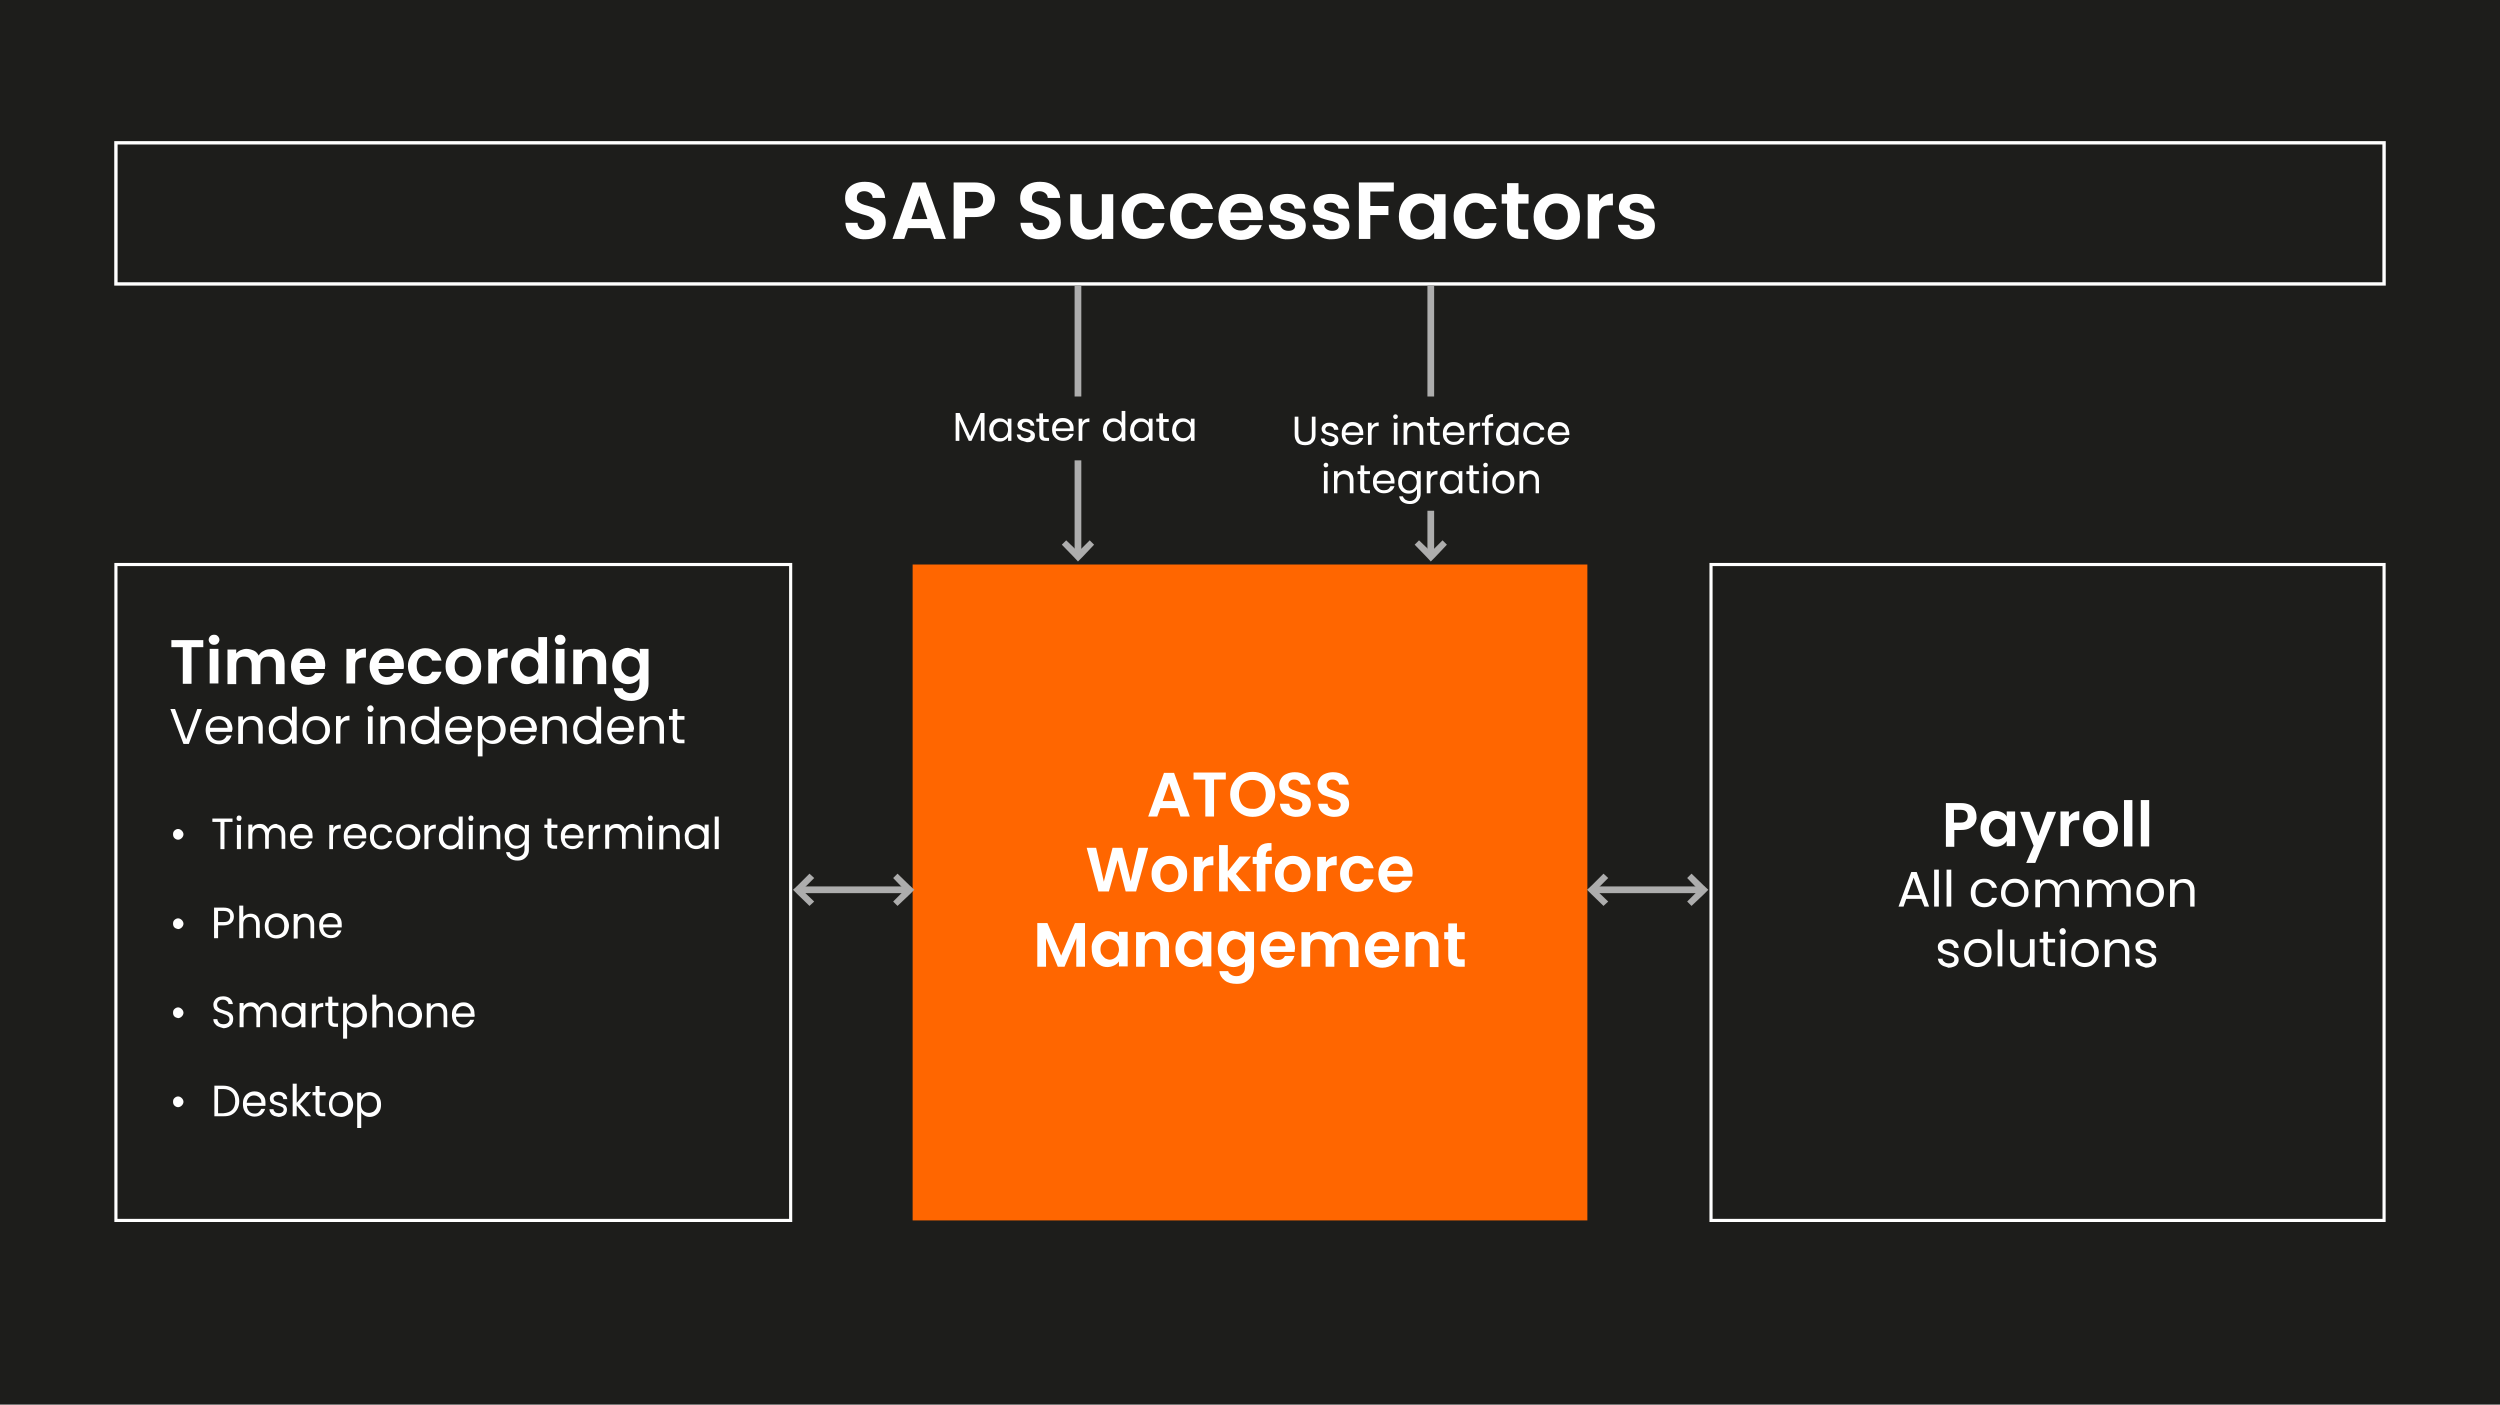 <?xml version="1.0" encoding="utf-8"?>
<!-- Generator: Adobe Illustrator 25.3.1, SVG Export Plug-In . SVG Version: 6.00 Build 0)  -->
<svg version="1.1" id="Ebene_1" xmlns="http://www.w3.org/2000/svg" xmlns:xlink="http://www.w3.org/1999/xlink" x="0px" y="0px"
	 viewBox="0 0 744 418" style="enable-background:new 0 0 744 418;" xml:space="preserve">
<style type="text/css">
	.st0{fill:#F8F8F8;}
	.st1{fill:#1D1D1B;}
	.st2{fill:#FFFFFF;}
	.st3{fill:none;stroke:#FFFFFF;}
	.st4{fill:none;stroke:#FFFFFF;stroke-width:0.932;}
	.st5{fill:#FF6600;}
	.st6{fill:none;stroke:#ADADAD;stroke-width:2;}
	.st7{fill:#ADADAD;}
</style>
<g>
	<polygon class="st0" points="0,0 0,418 744,418 744,0 0,0 	"/>
	<polygon class="st1" points="0,0 0,418 744,418 744,0 0,0 	"/>
	<g>
		<path class="st2" d="M254.6,70.7c-0.9-0.4-1.7-1-2.2-1.7c-0.5-0.8-0.8-1.6-0.8-2.7h3.6c0,0.7,0.3,1.2,0.7,1.6
			c0.4,0.4,1,0.6,1.8,0.6c0.8,0,1.4-0.2,1.8-0.6s0.7-0.9,0.7-1.5c0-0.5-0.2-0.9-0.5-1.2c-0.3-0.3-0.7-0.6-1.1-0.8s-1.1-0.4-1.9-0.6
			c-1.1-0.3-2-0.6-2.7-0.9s-1.3-0.8-1.8-1.4c-0.5-0.6-0.7-1.5-0.7-2.5c0-1,0.2-1.9,0.7-2.6c0.5-0.7,1.2-1.3,2.1-1.7
			c0.9-0.4,1.9-0.6,3.1-0.6c1.7,0,3.1,0.4,4.2,1.3c1.1,0.8,1.7,2,1.8,3.5h-3.7c0-0.6-0.3-1.1-0.7-1.4c-0.5-0.4-1.1-0.6-1.8-0.6
			c-0.7,0-1.2,0.2-1.6,0.5s-0.6,0.8-0.6,1.5c0,0.4,0.1,0.8,0.4,1.1c0.3,0.3,0.7,0.5,1.1,0.7c0.4,0.2,1.1,0.4,1.9,0.6
			c1.1,0.3,2,0.6,2.7,1c0.7,0.3,1.3,0.8,1.8,1.4c0.5,0.6,0.7,1.5,0.7,2.5c0,0.9-0.2,1.7-0.7,2.5c-0.5,0.8-1.1,1.4-2,1.8
			s-2,0.7-3.2,0.7C256.6,71.3,255.6,71.1,254.6,70.7z"/>
		<path class="st2" d="M276.9,67.9h-6.7l-1.1,3.2h-3.5l6-16.8h3.9l6,16.8H278L276.9,67.9z M276,65.2l-2.4-7l-2.4,7H276z"/>
		<path class="st2" d="M295.4,62c-0.4,0.8-1.1,1.4-2,1.9c-0.9,0.5-2,0.7-3.4,0.7h-2.8v6.4h-3.4V54.3h6.2c1.3,0,2.4,0.2,3.3,0.7
			c0.9,0.4,1.6,1.1,2.1,1.8c0.5,0.8,0.7,1.7,0.7,2.7C296,60.4,295.8,61.3,295.4,62z M291.9,61.3c0.4-0.4,0.7-1,0.7-1.8
			c0-1.6-0.9-2.4-2.7-2.4h-2.7v4.9h2.7C290.8,61.9,291.5,61.7,291.9,61.3z"/>
		<path class="st2" d="M306.7,70.7c-0.9-0.4-1.7-1-2.2-1.7c-0.5-0.8-0.8-1.6-0.8-2.7h3.6c0,0.7,0.3,1.2,0.7,1.6
			c0.4,0.4,1,0.6,1.8,0.6c0.8,0,1.4-0.2,1.8-0.6s0.7-0.9,0.7-1.5c0-0.5-0.2-0.9-0.5-1.2c-0.3-0.3-0.7-0.6-1.1-0.8s-1.1-0.4-1.9-0.6
			c-1.1-0.3-2-0.6-2.7-0.9s-1.3-0.8-1.8-1.4c-0.5-0.6-0.7-1.5-0.7-2.5c0-1,0.2-1.9,0.7-2.6c0.5-0.7,1.2-1.3,2.1-1.7
			c0.9-0.4,1.9-0.6,3.1-0.6c1.7,0,3.1,0.4,4.2,1.3c1.1,0.8,1.7,2,1.8,3.5h-3.7c0-0.6-0.3-1.1-0.7-1.4c-0.5-0.4-1.1-0.6-1.8-0.6
			c-0.7,0-1.2,0.2-1.6,0.5s-0.6,0.8-0.6,1.5c0,0.4,0.1,0.8,0.4,1.1c0.3,0.3,0.7,0.5,1.1,0.7c0.4,0.2,1.1,0.4,1.9,0.6
			c1.1,0.3,2,0.6,2.7,1c0.7,0.3,1.3,0.8,1.8,1.4c0.5,0.6,0.7,1.5,0.7,2.5c0,0.9-0.2,1.7-0.7,2.5c-0.5,0.8-1.1,1.4-2,1.8
			s-2,0.7-3.2,0.7C308.7,71.3,307.7,71.1,306.7,70.7z"/>
		<path class="st2" d="M331.3,57.8v13.3h-3.4v-1.7c-0.4,0.6-1,1-1.7,1.4c-0.7,0.3-1.5,0.5-2.3,0.5c-1,0-2-0.2-2.8-0.7
			c-0.8-0.4-1.4-1.1-1.9-1.9c-0.5-0.9-0.7-1.9-0.7-3.1v-7.8h3.4v7.3c0,1.1,0.3,1.9,0.8,2.4c0.5,0.6,1.2,0.9,2.2,0.9
			c0.9,0,1.7-0.3,2.2-0.9c0.5-0.6,0.8-1.4,0.8-2.4v-7.3H331.3z"/>
		<path class="st2" d="M334.6,60.8c0.6-1,1.3-1.8,2.3-2.4c1-0.6,2.1-0.9,3.4-0.9c1.6,0,3,0.4,4.1,1.2s1.8,2,2.2,3.5H343
			c-0.2-0.6-0.5-1-1-1.4c-0.5-0.3-1-0.5-1.7-0.5c-1,0-1.7,0.3-2.3,1c-0.6,0.7-0.8,1.7-0.8,3c0,1.3,0.3,2.2,0.8,2.9s1.3,1,2.3,1
			c1.4,0,2.2-0.6,2.7-1.8h3.6c-0.4,1.4-1.1,2.6-2.2,3.4c-1.1,0.8-2.4,1.3-4.1,1.3c-1.3,0-2.4-0.3-3.4-0.9c-1-0.6-1.8-1.4-2.3-2.4
			c-0.6-1-0.8-2.2-0.8-3.6S334,61.9,334.6,60.8z"/>
		<path class="st2" d="M349,60.8c0.6-1,1.3-1.8,2.3-2.4c1-0.6,2.1-0.9,3.4-0.9c1.6,0,3,0.4,4.1,1.2s1.8,2,2.2,3.5h-3.6
			c-0.2-0.6-0.5-1-1-1.4c-0.5-0.3-1-0.5-1.7-0.5c-1,0-1.7,0.3-2.3,1c-0.6,0.7-0.8,1.7-0.8,3c0,1.3,0.3,2.2,0.8,2.9s1.3,1,2.3,1
			c1.4,0,2.2-0.6,2.7-1.8h3.6c-0.4,1.4-1.1,2.6-2.2,3.4c-1.1,0.8-2.4,1.3-4.1,1.3c-1.3,0-2.4-0.3-3.4-0.9c-1-0.6-1.8-1.4-2.3-2.4
			c-0.6-1-0.8-2.2-0.8-3.6S348.5,61.9,349,60.8z"/>
		<path class="st2" d="M375.8,65.5H366c0.1,1,0.4,1.7,1,2.3c0.6,0.5,1.3,0.8,2.2,0.8c1.2,0,2.1-0.5,2.7-1.6h3.6
			c-0.4,1.3-1.1,2.3-2.2,3.2c-1.1,0.8-2.4,1.2-4,1.2c-1.3,0-2.4-0.3-3.4-0.9c-1-0.6-1.8-1.4-2.4-2.4c-0.6-1-0.9-2.2-0.9-3.6
			c0-1.4,0.3-2.6,0.8-3.6s1.3-1.8,2.4-2.4c1-0.6,2.2-0.8,3.5-0.8c1.3,0,2.4,0.3,3.4,0.8s1.8,1.3,2.3,2.3c0.6,1,0.8,2.1,0.8,3.4
			C375.9,64.6,375.8,65.1,375.8,65.5z M372.4,63.2c0-0.9-0.3-1.6-0.9-2.1c-0.6-0.5-1.4-0.8-2.2-0.8c-0.8,0-1.5,0.3-2.1,0.8
			c-0.6,0.5-0.9,1.2-1,2.1H372.4z"/>
		<path class="st2" d="M380.5,70.7c-0.9-0.4-1.5-0.9-2.1-1.6c-0.5-0.7-0.8-1.4-0.8-2.2h3.4c0.1,0.5,0.3,0.9,0.8,1.3
			c0.4,0.3,1,0.5,1.6,0.5c0.6,0,1.1-0.1,1.5-0.4c0.4-0.3,0.5-0.6,0.5-1c0-0.4-0.2-0.8-0.7-1c-0.4-0.2-1.1-0.5-2.1-0.7
			c-1-0.2-1.8-0.5-2.4-0.7c-0.6-0.3-1.2-0.6-1.6-1.2c-0.5-0.5-0.7-1.2-0.7-2.1c0-0.7,0.2-1.4,0.6-2c0.4-0.6,1-1.1,1.8-1.4
			s1.7-0.5,2.8-0.5c1.6,0,2.8,0.4,3.8,1.2s1.5,1.9,1.6,3.2h-3.2c0-0.5-0.3-0.9-0.7-1.3c-0.4-0.3-0.9-0.5-1.6-0.5
			c-0.6,0-1.1,0.1-1.4,0.3c-0.3,0.2-0.5,0.5-0.5,0.9c0,0.4,0.2,0.8,0.7,1c0.4,0.2,1.1,0.5,2.1,0.7c1,0.2,1.8,0.5,2.4,0.7
			c0.6,0.3,1.2,0.7,1.6,1.2c0.5,0.5,0.7,1.2,0.7,2.1c0,0.8-0.2,1.5-0.6,2.1c-0.4,0.6-1,1.1-1.8,1.4c-0.8,0.3-1.7,0.5-2.8,0.5
			C382.3,71.3,381.3,71.1,380.5,70.7z"/>
		<path class="st2" d="M393.5,70.7c-0.9-0.4-1.5-0.9-2.1-1.6c-0.5-0.7-0.8-1.4-0.8-2.2h3.4c0.1,0.5,0.3,0.9,0.8,1.3
			c0.4,0.3,1,0.5,1.6,0.5c0.6,0,1.1-0.1,1.5-0.4c0.4-0.3,0.5-0.6,0.5-1c0-0.4-0.2-0.8-0.7-1c-0.4-0.2-1.1-0.5-2.1-0.7
			c-1-0.2-1.8-0.5-2.4-0.7c-0.6-0.3-1.2-0.6-1.6-1.2c-0.5-0.5-0.7-1.2-0.7-2.1c0-0.7,0.2-1.4,0.6-2c0.4-0.6,1-1.1,1.8-1.4
			s1.7-0.5,2.8-0.5c1.6,0,2.8,0.4,3.8,1.2s1.5,1.9,1.6,3.2h-3.2c0-0.5-0.3-0.9-0.7-1.3c-0.4-0.3-0.9-0.5-1.6-0.5
			c-0.6,0-1.1,0.1-1.4,0.3c-0.3,0.2-0.5,0.5-0.5,0.9c0,0.4,0.2,0.8,0.7,1c0.4,0.2,1.1,0.5,2.1,0.7c1,0.2,1.8,0.5,2.4,0.7
			c0.6,0.3,1.2,0.7,1.6,1.2c0.5,0.5,0.7,1.2,0.7,2.1c0,0.8-0.2,1.5-0.6,2.1c-0.4,0.6-1,1.1-1.8,1.4c-0.8,0.3-1.7,0.5-2.8,0.5
			C395.4,71.3,394.4,71.1,393.5,70.7z"/>
		<path class="st2" d="M414.8,54.3v2.7h-7v4.3h5.4V64h-5.4v7.1h-3.4V54.3H414.8z"/>
		<path class="st2" d="M417.1,60.8c0.5-1,1.3-1.8,2.2-2.4c0.9-0.6,1.9-0.8,3.1-0.8c1,0,1.9,0.2,2.6,0.6c0.7,0.4,1.3,0.9,1.8,1.5
			v-1.9h3.4v13.3h-3.4v-1.9c-0.4,0.6-1,1.1-1.8,1.5s-1.6,0.6-2.6,0.6c-1.1,0-2.1-0.3-3.1-0.9c-0.9-0.6-1.6-1.4-2.2-2.4
			c-0.5-1-0.8-2.3-0.8-3.6C416.3,63.1,416.6,61.9,417.1,60.8z M426.3,62.3c-0.3-0.6-0.8-1-1.3-1.3c-0.5-0.3-1.1-0.5-1.8-0.5
			s-1.2,0.2-1.7,0.5c-0.5,0.3-1,0.7-1.3,1.3s-0.5,1.3-0.5,2.1s0.2,1.5,0.5,2.1c0.3,0.6,0.8,1.1,1.3,1.4c0.5,0.3,1.1,0.5,1.7,0.5
			c0.6,0,1.2-0.2,1.8-0.5c0.5-0.3,1-0.8,1.3-1.3c0.3-0.6,0.5-1.3,0.5-2.1S426.6,62.9,426.3,62.3z"/>
		<path class="st2" d="M433.4,60.8c0.6-1,1.3-1.8,2.3-2.4c1-0.6,2.1-0.9,3.4-0.9c1.6,0,3,0.4,4.1,1.2s1.8,2,2.2,3.5h-3.6
			c-0.2-0.6-0.5-1-1-1.4c-0.5-0.3-1-0.5-1.7-0.5c-1,0-1.7,0.3-2.3,1c-0.6,0.7-0.8,1.7-0.8,3c0,1.3,0.3,2.2,0.8,2.9
			c0.6,0.7,1.3,1,2.3,1c1.4,0,2.2-0.6,2.7-1.8h3.6c-0.4,1.4-1.1,2.6-2.2,3.4c-1.1,0.8-2.4,1.3-4.1,1.3c-1.3,0-2.4-0.3-3.4-0.9
			c-1-0.6-1.8-1.4-2.3-2.4c-0.6-1-0.8-2.2-0.8-3.6S432.9,61.9,433.4,60.8z"/>
		<path class="st2" d="M451.8,60.6V67c0,0.4,0.1,0.8,0.3,1c0.2,0.2,0.6,0.3,1.1,0.3h1.6v2.8h-2.1c-2.8,0-4.2-1.4-4.2-4.1v-6.4h-1.6
			v-2.8h1.6v-3.3h3.4v3.3h3v2.8H451.8z"/>
		<path class="st2" d="M459.7,70.5c-1-0.6-1.8-1.4-2.4-2.4c-0.6-1-0.9-2.2-0.9-3.6s0.3-2.6,0.9-3.6c0.6-1,1.4-1.8,2.5-2.4
			c1-0.6,2.2-0.9,3.5-0.9c1.3,0,2.4,0.3,3.5,0.9c1,0.6,1.9,1.4,2.5,2.4c0.6,1,0.9,2.2,0.9,3.6s-0.3,2.6-0.9,3.6
			c-0.6,1-1.4,1.8-2.5,2.4c-1,0.6-2.2,0.9-3.5,0.9C461.8,71.3,460.7,71,459.7,70.5z M464.8,67.9c0.5-0.3,1-0.7,1.3-1.3
			c0.3-0.6,0.5-1.3,0.5-2.2c0-1.3-0.3-2.2-1-2.9c-0.7-0.7-1.5-1-2.4-1s-1.8,0.3-2.4,1c-0.6,0.7-1,1.7-1,2.9c0,1.3,0.3,2.2,0.9,2.9
			s1.4,1,2.4,1C463.7,68.4,464.3,68.2,464.8,67.9z"/>
		<path class="st2" d="M477.6,58.2c0.7-0.4,1.5-0.6,2.4-0.6v3.5h-0.9c-1.1,0-1.9,0.2-2.4,0.7c-0.5,0.5-0.8,1.4-0.8,2.6v6.6h-3.4
			V57.8h3.4v2.1C476.3,59.2,476.9,58.6,477.6,58.2z"/>
		<path class="st2" d="M484.4,70.7c-0.9-0.4-1.5-0.9-2.1-1.6c-0.5-0.7-0.8-1.4-0.8-2.2h3.4c0.1,0.5,0.3,0.9,0.8,1.3
			c0.4,0.3,1,0.5,1.6,0.5c0.6,0,1.1-0.1,1.5-0.4c0.4-0.3,0.5-0.6,0.5-1c0-0.4-0.2-0.8-0.7-1c-0.4-0.2-1.1-0.5-2.1-0.7
			c-1-0.2-1.8-0.5-2.4-0.7c-0.6-0.3-1.2-0.6-1.6-1.2c-0.5-0.5-0.7-1.2-0.7-2.1c0-0.7,0.2-1.4,0.6-2c0.4-0.6,1-1.1,1.8-1.4
			s1.7-0.5,2.8-0.5c1.6,0,2.8,0.4,3.8,1.2s1.5,1.9,1.6,3.2h-3.2c0-0.5-0.3-0.9-0.7-1.3c-0.4-0.3-0.9-0.5-1.6-0.5
			c-0.6,0-1.1,0.1-1.4,0.3c-0.3,0.2-0.5,0.5-0.5,0.9c0,0.4,0.2,0.8,0.7,1c0.4,0.2,1.1,0.5,2.1,0.7c1,0.2,1.8,0.5,2.4,0.7
			c0.6,0.3,1.2,0.7,1.6,1.2c0.5,0.5,0.7,1.2,0.7,2.1c0,0.8-0.2,1.5-0.6,2.1c-0.4,0.6-1,1.1-1.8,1.4c-0.8,0.3-1.7,0.5-2.8,0.5
			C486.2,71.3,485.2,71.1,484.4,70.7z"/>
	</g>
	<polygon class="st3" points="34.5,42.5 34.5,84.5 709.5,84.5 709.5,42.5 34.5,42.5 	"/>
	<g>
		<path class="st2" d="M60.5,190.5v2.1h-3.5v10.9h-2.6v-10.9H51v-2.1H60.5z"/>
		<path class="st2" d="M62.6,191.5c-0.3-0.3-0.5-0.7-0.5-1.1c0-0.4,0.2-0.8,0.5-1.1c0.3-0.3,0.7-0.4,1.1-0.4c0.5,0,0.8,0.1,1.1,0.4
			s0.5,0.7,0.5,1.1c0,0.4-0.2,0.8-0.5,1.1s-0.7,0.4-1.1,0.4C63.3,191.9,62.9,191.8,62.6,191.5z M65,193.1v10.3h-2.6v-10.3H65z"/>
		<path class="st2" d="M83.5,194.2c0.8,0.8,1.2,1.9,1.2,3.3v6.1h-2.6v-5.7c0-0.8-0.2-1.4-0.6-1.9s-1-0.6-1.7-0.6s-1.3,0.2-1.7,0.6
			s-0.6,1-0.6,1.9v5.7h-2.6v-5.7c0-0.8-0.2-1.4-0.6-1.9s-1-0.6-1.7-0.6c-0.7,0-1.3,0.2-1.7,0.6s-0.6,1-0.6,1.9v5.7h-2.6v-10.3h2.6
			v1.2c0.3-0.4,0.8-0.8,1.3-1c0.5-0.2,1.1-0.4,1.7-0.4c0.8,0,1.5,0.2,2.2,0.5s1.1,0.8,1.5,1.5c0.3-0.6,0.8-1.1,1.5-1.4
			c0.6-0.4,1.3-0.5,2.1-0.5C81.7,193,82.7,193.4,83.5,194.2z"/>
		<path class="st2" d="M96.7,199.1h-7.5c0.1,0.7,0.3,1.3,0.8,1.8c0.5,0.4,1,0.6,1.7,0.6c1,0,1.7-0.4,2.1-1.2h2.8
			c-0.3,1-0.9,1.8-1.7,2.5c-0.8,0.6-1.9,1-3.1,1c-1,0-1.9-0.2-2.7-0.7c-0.8-0.4-1.4-1.1-1.8-1.9c-0.4-0.8-0.7-1.7-0.7-2.8
			c0-1.1,0.2-2,0.7-2.8c0.4-0.8,1-1.4,1.8-1.9s1.7-0.7,2.7-0.7c1,0,1.9,0.2,2.6,0.6c0.8,0.4,1.4,1,1.8,1.8c0.4,0.8,0.6,1.7,0.6,2.7
			C96.7,198.5,96.7,198.8,96.7,199.1z M94,197.3c0-0.7-0.3-1.2-0.7-1.6c-0.5-0.4-1.1-0.6-1.7-0.6c-0.6,0-1.2,0.2-1.6,0.6
			c-0.4,0.4-0.7,0.9-0.8,1.6H94z"/>
		<path class="st2" d="M107,193.5c0.5-0.3,1.2-0.5,1.9-0.5v2.7h-0.7c-0.8,0-1.4,0.2-1.9,0.6s-0.6,1.1-0.6,2v5.1h-2.6v-10.3h2.6v1.6
			C106,194.2,106.5,193.8,107,193.5z"/>
		<path class="st2" d="M120.1,199.1h-7.5c0.1,0.7,0.3,1.3,0.8,1.8c0.5,0.4,1,0.6,1.7,0.6c1,0,1.7-0.4,2.1-1.2h2.8
			c-0.3,1-0.9,1.8-1.7,2.5c-0.8,0.6-1.9,1-3.1,1c-1,0-1.9-0.2-2.7-0.7c-0.8-0.4-1.4-1.1-1.8-1.9c-0.4-0.8-0.7-1.7-0.7-2.8
			c0-1.1,0.2-2,0.7-2.8c0.4-0.8,1-1.4,1.8-1.9s1.7-0.7,2.7-0.7c1,0,1.9,0.2,2.6,0.6c0.8,0.4,1.4,1,1.8,1.8c0.4,0.8,0.6,1.7,0.6,2.7
			C120.2,198.5,120.2,198.8,120.1,199.1z M117.5,197.3c0-0.7-0.3-1.2-0.7-1.6c-0.5-0.4-1.1-0.6-1.7-0.6c-0.6,0-1.2,0.2-1.6,0.6
			c-0.4,0.4-0.7,0.9-0.8,1.6H117.5z"/>
		<path class="st2" d="M122.1,195.5c0.4-0.8,1-1.4,1.8-1.9c0.8-0.4,1.7-0.7,2.6-0.7c1.3,0,2.3,0.3,3.2,1c0.8,0.6,1.4,1.5,1.7,2.7
			h-2.8c-0.1-0.4-0.4-0.8-0.8-1.1c-0.4-0.3-0.8-0.4-1.3-0.4c-0.7,0-1.3,0.3-1.8,0.8c-0.4,0.5-0.7,1.3-0.7,2.3c0,1,0.2,1.7,0.7,2.3
			c0.4,0.5,1,0.8,1.8,0.8c1.1,0,1.7-0.5,2.1-1.4h2.8c-0.3,1.1-0.9,2-1.7,2.7c-0.8,0.7-1.9,1-3.2,1c-1,0-1.9-0.2-2.6-0.7
			c-0.8-0.4-1.4-1.1-1.8-1.9c-0.4-0.8-0.7-1.7-0.7-2.8S121.7,196.3,122.1,195.5z"/>
		<path class="st2" d="M135.2,203c-0.8-0.4-1.4-1.1-1.9-1.9s-0.7-1.7-0.7-2.8s0.2-2,0.7-2.8c0.5-0.8,1.1-1.4,1.9-1.9
			c0.8-0.4,1.7-0.7,2.7-0.7c1,0,1.9,0.2,2.7,0.7c0.8,0.4,1.4,1.1,1.9,1.9c0.5,0.8,0.7,1.7,0.7,2.8s-0.2,2-0.7,2.8
			c-0.5,0.8-1.1,1.4-1.9,1.9c-0.8,0.4-1.7,0.7-2.7,0.7C136.9,203.6,136,203.4,135.2,203z M139.3,201c0.4-0.2,0.7-0.6,1-1
			c0.2-0.5,0.4-1,0.4-1.7c0-1-0.3-1.7-0.8-2.3c-0.5-0.5-1.1-0.8-1.9-0.8s-1.4,0.3-1.9,0.8c-0.5,0.5-0.8,1.3-0.8,2.3
			c0,1,0.2,1.7,0.7,2.3c0.5,0.5,1.1,0.8,1.9,0.8C138.4,201.4,138.8,201.2,139.3,201z"/>
		<path class="st2" d="M149.2,193.5c0.5-0.3,1.2-0.5,1.9-0.5v2.7h-0.7c-0.8,0-1.4,0.2-1.9,0.6s-0.6,1.1-0.6,2v5.1h-2.6v-10.3h2.6
			v1.6C148.2,194.2,148.6,193.8,149.2,193.5z"/>
		<path class="st2" d="M152.7,195.5c0.4-0.8,1-1.4,1.7-1.9c0.7-0.4,1.5-0.7,2.4-0.7c0.7,0,1.3,0.1,1.9,0.4s1.1,0.7,1.5,1.2v-4.9h2.6
			v13.8h-2.6v-1.5c-0.3,0.5-0.8,0.9-1.4,1.2c-0.6,0.3-1.3,0.5-2,0.5c-0.9,0-1.7-0.2-2.4-0.7c-0.7-0.4-1.3-1.1-1.7-1.9
			c-0.4-0.8-0.6-1.7-0.6-2.8C152.1,197.2,152.3,196.3,152.7,195.5z M159.8,196.7c-0.2-0.5-0.6-0.8-1-1c-0.4-0.2-0.9-0.4-1.4-0.4
			c-0.5,0-0.9,0.1-1.3,0.4c-0.4,0.2-0.7,0.6-1,1s-0.4,1-0.4,1.6c0,0.6,0.1,1.2,0.4,1.6c0.3,0.5,0.6,0.8,1,1.1
			c0.4,0.2,0.9,0.4,1.3,0.4c0.5,0,0.9-0.1,1.4-0.4c0.4-0.2,0.8-0.6,1-1s0.4-1,0.4-1.6S160.1,197.1,159.8,196.7z"/>
		<path class="st2" d="M165.6,191.5c-0.3-0.3-0.5-0.7-0.5-1.1c0-0.4,0.2-0.8,0.5-1.1c0.3-0.3,0.7-0.4,1.1-0.4c0.5,0,0.8,0.1,1.1,0.4
			s0.5,0.7,0.5,1.1c0,0.4-0.2,0.8-0.5,1.1s-0.7,0.4-1.1,0.4C166.3,191.9,165.9,191.8,165.6,191.5z M168,193.1v10.3h-2.6v-10.3H168z"
			/>
		<path class="st2" d="M179.3,194.2c0.8,0.8,1.1,1.9,1.1,3.3v6.1h-2.6v-5.7c0-0.8-0.2-1.5-0.6-1.9s-1-0.7-1.7-0.7
			c-0.7,0-1.3,0.2-1.7,0.7s-0.6,1.1-0.6,1.9v5.7h-2.6v-10.3h2.6v1.3c0.3-0.4,0.8-0.8,1.3-1.1c0.5-0.3,1.1-0.4,1.8-0.4
			C177.5,193,178.5,193.4,179.3,194.2z"/>
		<path class="st2" d="M189,193.4c0.6,0.3,1,0.7,1.4,1.2v-1.5h2.6v10.4c0,1-0.2,1.8-0.6,2.6c-0.4,0.8-1,1.3-1.7,1.8
			c-0.8,0.4-1.7,0.7-2.8,0.7c-1.5,0-2.7-0.3-3.6-1c-0.9-0.7-1.5-1.6-1.6-2.8h2.6c0.1,0.5,0.4,0.8,0.9,1.1c0.5,0.3,1,0.4,1.6,0.4
			c0.8,0,1.4-0.2,1.8-0.7s0.7-1.1,0.7-2.1v-1.6c-0.3,0.5-0.8,0.9-1.4,1.2c-0.6,0.3-1.3,0.5-2,0.5c-0.9,0-1.7-0.2-2.4-0.7
			c-0.7-0.4-1.3-1.1-1.7-1.9c-0.4-0.8-0.6-1.7-0.6-2.8c0-1,0.2-2,0.6-2.8c0.4-0.8,1-1.4,1.7-1.9c0.7-0.4,1.5-0.7,2.4-0.7
			C187.7,193,188.4,193.1,189,193.4z M190,196.7c-0.2-0.5-0.6-0.8-1-1c-0.4-0.2-0.9-0.4-1.4-0.4c-0.5,0-0.9,0.1-1.3,0.4
			c-0.4,0.2-0.7,0.6-1,1s-0.4,1-0.4,1.6c0,0.6,0.1,1.2,0.4,1.6c0.3,0.5,0.6,0.8,1,1.1c0.4,0.2,0.9,0.4,1.3,0.4
			c0.5,0,0.9-0.1,1.4-0.4c0.4-0.2,0.8-0.6,1-1s0.4-1,0.4-1.6S190.2,197.1,190,196.7z"/>
	</g>
	<g>
		<path class="st2" d="M60.1,211l-3.9,10.4h-1.6L50.7,211h1.4l3.3,9l3.3-9H60.1z"/>
		<path class="st2" d="M69,217.8h-6.5c0,0.8,0.3,1.4,0.8,1.9s1.1,0.7,1.8,0.7c0.6,0,1.1-0.1,1.5-0.4c0.4-0.3,0.7-0.6,0.8-1.1h1.5
			c-0.2,0.8-0.7,1.4-1.3,1.9c-0.7,0.5-1.5,0.7-2.4,0.7c-0.8,0-1.5-0.2-2.1-0.5s-1.1-0.8-1.4-1.5c-0.3-0.6-0.5-1.4-0.5-2.2
			s0.2-1.6,0.5-2.2c0.3-0.6,0.8-1.1,1.4-1.5c0.6-0.3,1.3-0.5,2.1-0.5c0.8,0,1.5,0.2,2.1,0.5s1.1,0.8,1.4,1.4c0.3,0.6,0.5,1.3,0.5,2
			C69.1,217.2,69.1,217.5,69,217.8z M67.3,215.3c-0.2-0.4-0.5-0.7-0.9-0.9c-0.4-0.2-0.8-0.3-1.3-0.3c-0.7,0-1.3,0.2-1.8,0.7
			c-0.5,0.4-0.8,1-0.8,1.8h5.2C67.7,216.2,67.6,215.7,67.3,215.3z"/>
		<path class="st2" d="M77.3,213.9c0.6,0.6,0.9,1.5,0.9,2.6v4.8h-1.3v-4.6c0-0.8-0.2-1.4-0.6-1.9c-0.4-0.4-1-0.6-1.7-0.6
			c-0.7,0-1.3,0.2-1.7,0.7c-0.4,0.4-0.6,1.1-0.6,2v4.5h-1.4v-8.2h1.4v1.2c0.3-0.4,0.6-0.7,1.1-1c0.5-0.2,1-0.3,1.5-0.3
			C75.8,213,76.6,213.3,77.3,213.9z"/>
		<path class="st2" d="M80.4,215c0.3-0.6,0.8-1.1,1.4-1.5c0.6-0.3,1.3-0.5,2-0.5c0.6,0,1.2,0.1,1.8,0.4c0.5,0.3,1,0.7,1.3,1.2v-4.3
			h1.4v11h-1.4v-1.5c-0.3,0.5-0.7,0.9-1.2,1.2c-0.5,0.3-1.1,0.5-1.8,0.5c-0.7,0-1.4-0.2-2-0.5c-0.6-0.4-1.1-0.9-1.4-1.5
			c-0.3-0.6-0.5-1.4-0.5-2.2C79.9,216.4,80.1,215.7,80.4,215z M86.4,215.6c-0.2-0.5-0.6-0.8-1-1.1c-0.4-0.2-0.9-0.4-1.4-0.4
			c-0.5,0-1,0.1-1.4,0.4c-0.4,0.2-0.8,0.6-1,1c-0.2,0.5-0.4,1-0.4,1.6c0,0.6,0.1,1.2,0.4,1.6c0.2,0.5,0.6,0.8,1,1.1
			c0.4,0.2,0.9,0.4,1.4,0.4c0.5,0,1-0.1,1.4-0.4c0.4-0.2,0.8-0.6,1-1.1c0.2-0.5,0.4-1,0.4-1.6S86.7,216.1,86.4,215.6z"/>
		<path class="st2" d="M92,221c-0.6-0.3-1.1-0.8-1.5-1.5c-0.4-0.6-0.5-1.4-0.5-2.2c0-0.8,0.2-1.6,0.5-2.2c0.4-0.6,0.9-1.1,1.5-1.5
			c0.6-0.3,1.3-0.5,2.1-0.5s1.5,0.2,2.1,0.5c0.6,0.3,1.1,0.8,1.5,1.5c0.4,0.6,0.5,1.4,0.5,2.2s-0.2,1.6-0.6,2.2
			c-0.4,0.6-0.9,1.1-1.5,1.5s-1.3,0.5-2.1,0.5C93.3,221.5,92.6,221.3,92,221z M95.4,220c0.4-0.2,0.8-0.6,1-1c0.3-0.5,0.4-1,0.4-1.7
			s-0.1-1.2-0.4-1.7c-0.3-0.5-0.6-0.8-1-1s-0.9-0.3-1.4-0.3c-0.5,0-1,0.1-1.4,0.3c-0.4,0.2-0.7,0.6-1,1c-0.2,0.5-0.4,1-0.4,1.7
			c0,0.7,0.1,1.2,0.4,1.7c0.2,0.5,0.6,0.8,1,1s0.9,0.3,1.3,0.3C94.5,220.3,95,220.2,95.4,220z"/>
		<path class="st2" d="M102.4,213.4c0.4-0.3,1-0.4,1.6-0.4v1.4h-0.4c-1.5,0-2.3,0.8-2.3,2.5v4.4H100v-8.2h1.4v1.3
			C101.6,214,102,213.7,102.4,213.4z"/>
		<path class="st2" d="M109.6,211.6c-0.2-0.2-0.3-0.4-0.3-0.7c0-0.3,0.1-0.5,0.3-0.7c0.2-0.2,0.4-0.3,0.7-0.3c0.2,0,0.5,0.1,0.6,0.3
			c0.2,0.2,0.3,0.4,0.3,0.7c0,0.3-0.1,0.5-0.3,0.7c-0.2,0.2-0.4,0.3-0.6,0.3C110,211.9,109.8,211.8,109.6,211.6z M110.9,213.2v8.2
			h-1.4v-8.2H110.9z"/>
		<path class="st2" d="M119.6,213.9c0.6,0.6,0.9,1.5,0.9,2.6v4.8h-1.3v-4.6c0-0.8-0.2-1.4-0.6-1.9c-0.4-0.4-1-0.6-1.7-0.6
			c-0.7,0-1.3,0.2-1.7,0.7c-0.4,0.4-0.6,1.1-0.6,2v4.5h-1.4v-8.2h1.4v1.2c0.3-0.4,0.6-0.7,1.1-1c0.5-0.2,1-0.3,1.5-0.3
			C118.2,213,119,213.3,119.6,213.9z"/>
		<path class="st2" d="M122.8,215c0.3-0.6,0.8-1.1,1.4-1.5c0.6-0.3,1.3-0.5,2-0.5c0.6,0,1.2,0.1,1.8,0.4c0.5,0.3,1,0.7,1.3,1.2v-4.3
			h1.4v11h-1.4v-1.5c-0.3,0.5-0.7,0.9-1.2,1.2c-0.5,0.3-1.1,0.5-1.8,0.5c-0.7,0-1.4-0.2-2-0.5c-0.6-0.4-1.1-0.9-1.4-1.5
			c-0.3-0.6-0.5-1.4-0.5-2.2C122.3,216.4,122.5,215.7,122.8,215z M128.8,215.6c-0.2-0.5-0.6-0.8-1-1.1c-0.4-0.2-0.9-0.4-1.4-0.4
			c-0.5,0-1,0.1-1.4,0.4c-0.4,0.2-0.8,0.6-1,1c-0.2,0.5-0.4,1-0.4,1.6c0,0.6,0.1,1.2,0.4,1.6c0.2,0.5,0.6,0.8,1,1.1
			c0.4,0.2,0.9,0.4,1.4,0.4c0.5,0,1-0.1,1.4-0.4c0.4-0.2,0.8-0.6,1-1.1c0.2-0.5,0.4-1,0.4-1.6S129.1,216.1,128.8,215.6z"/>
		<path class="st2" d="M140.3,217.8h-6.5c0,0.8,0.3,1.4,0.8,1.9s1.1,0.7,1.8,0.7c0.6,0,1.1-0.1,1.5-0.4c0.4-0.3,0.7-0.6,0.8-1.1h1.5
			c-0.2,0.8-0.7,1.4-1.3,1.9c-0.7,0.5-1.5,0.7-2.4,0.7c-0.8,0-1.5-0.2-2.1-0.5s-1.1-0.8-1.4-1.5c-0.3-0.6-0.5-1.4-0.5-2.2
			s0.2-1.6,0.5-2.2c0.3-0.6,0.8-1.1,1.4-1.5c0.6-0.3,1.3-0.5,2.1-0.5c0.8,0,1.5,0.2,2.1,0.5s1.1,0.8,1.4,1.4c0.3,0.6,0.5,1.3,0.5,2
			C140.3,217.2,140.3,217.5,140.3,217.8z M138.6,215.3c-0.2-0.4-0.5-0.7-0.9-0.9c-0.4-0.2-0.8-0.3-1.3-0.3c-0.7,0-1.3,0.2-1.8,0.7
			c-0.5,0.4-0.8,1-0.8,1.8h5.2C138.9,216.2,138.8,215.7,138.6,215.3z"/>
		<path class="st2" d="M144.7,213.5c0.5-0.3,1.2-0.5,1.9-0.5c0.7,0,1.4,0.2,2,0.5c0.6,0.3,1.1,0.8,1.4,1.5c0.3,0.6,0.5,1.4,0.5,2.2
			c0,0.8-0.2,1.6-0.5,2.2c-0.3,0.6-0.8,1.1-1.4,1.5c-0.6,0.4-1.3,0.5-2,0.5c-0.7,0-1.3-0.2-1.8-0.5c-0.5-0.3-0.9-0.7-1.2-1.2v5.4
			h-1.4v-12h1.4v1.5C143.7,214.2,144.1,213.8,144.7,213.5z M148.6,215.6c-0.2-0.5-0.6-0.8-1-1c-0.4-0.2-0.9-0.4-1.4-0.4
			c-0.5,0-1,0.1-1.4,0.4c-0.4,0.2-0.8,0.6-1,1.1c-0.3,0.5-0.4,1-0.4,1.6c0,0.6,0.1,1.2,0.4,1.6c0.3,0.5,0.6,0.8,1,1.1
			c0.4,0.2,0.9,0.4,1.4,0.4c0.5,0,1-0.1,1.4-0.4c0.4-0.2,0.8-0.6,1-1.1c0.2-0.5,0.4-1,0.4-1.6C149,216.6,148.9,216.1,148.6,215.6z"
			/>
		<path class="st2" d="M159.6,217.8h-6.5c0,0.8,0.3,1.4,0.8,1.9s1.1,0.7,1.8,0.7c0.6,0,1.1-0.1,1.5-0.4c0.4-0.3,0.7-0.6,0.8-1.1h1.5
			c-0.2,0.8-0.7,1.4-1.3,1.9c-0.7,0.5-1.5,0.7-2.4,0.7c-0.8,0-1.5-0.2-2.1-0.5s-1.1-0.8-1.4-1.5c-0.3-0.6-0.5-1.4-0.5-2.2
			s0.2-1.6,0.5-2.2c0.3-0.6,0.8-1.1,1.4-1.5c0.6-0.3,1.3-0.5,2.1-0.5c0.8,0,1.5,0.2,2.1,0.5s1.1,0.8,1.4,1.4c0.3,0.6,0.5,1.3,0.5,2
			C159.7,217.2,159.6,217.5,159.6,217.8z M157.9,215.3c-0.2-0.4-0.5-0.7-0.9-0.9c-0.4-0.2-0.8-0.3-1.3-0.3c-0.7,0-1.3,0.2-1.8,0.7
			c-0.5,0.4-0.8,1-0.8,1.8h5.2C158.2,216.2,158.1,215.7,157.9,215.3z"/>
		<path class="st2" d="M167.8,213.9c0.6,0.6,0.9,1.5,0.9,2.6v4.8h-1.3v-4.6c0-0.8-0.2-1.4-0.6-1.9c-0.4-0.4-1-0.6-1.7-0.6
			c-0.7,0-1.3,0.2-1.7,0.7c-0.4,0.4-0.6,1.1-0.6,2v4.5h-1.4v-8.2h1.4v1.2c0.3-0.4,0.6-0.7,1.1-1c0.5-0.2,1-0.3,1.5-0.3
			C166.4,213,167.2,213.3,167.8,213.9z"/>
		<path class="st2" d="M171,215c0.3-0.6,0.8-1.1,1.4-1.5c0.6-0.3,1.3-0.5,2-0.5c0.6,0,1.2,0.1,1.8,0.4c0.5,0.3,1,0.7,1.3,1.2v-4.3
			h1.4v11h-1.4v-1.5c-0.3,0.5-0.7,0.9-1.2,1.2c-0.5,0.3-1.1,0.5-1.8,0.5c-0.7,0-1.4-0.2-2-0.5c-0.6-0.4-1.1-0.9-1.4-1.5
			c-0.3-0.6-0.5-1.4-0.5-2.2C170.5,216.4,170.6,215.7,171,215z M177,215.6c-0.2-0.5-0.6-0.8-1-1.1c-0.4-0.2-0.9-0.4-1.4-0.4
			c-0.5,0-1,0.1-1.4,0.4c-0.4,0.2-0.8,0.6-1,1c-0.2,0.5-0.4,1-0.4,1.6c0,0.6,0.1,1.2,0.4,1.6c0.2,0.5,0.6,0.8,1,1.1
			c0.4,0.2,0.9,0.4,1.4,0.4c0.5,0,1-0.1,1.4-0.4c0.4-0.2,0.8-0.6,1-1.1c0.2-0.5,0.4-1,0.4-1.6S177.3,216.1,177,215.6z"/>
		<path class="st2" d="M188.5,217.8h-6.5c0,0.8,0.3,1.4,0.8,1.9s1.1,0.7,1.8,0.7c0.6,0,1.1-0.1,1.5-0.4c0.4-0.3,0.7-0.6,0.8-1.1h1.5
			c-0.2,0.8-0.7,1.4-1.3,1.9c-0.7,0.5-1.5,0.7-2.4,0.7c-0.8,0-1.5-0.2-2.1-0.5s-1.1-0.8-1.4-1.5c-0.3-0.6-0.5-1.4-0.5-2.2
			s0.2-1.6,0.5-2.2c0.3-0.6,0.8-1.1,1.4-1.5c0.6-0.3,1.3-0.5,2.1-0.5c0.8,0,1.5,0.2,2.1,0.5s1.1,0.8,1.4,1.4c0.3,0.6,0.5,1.3,0.5,2
			C188.5,217.2,188.5,217.5,188.5,217.8z M186.8,215.3c-0.2-0.4-0.5-0.7-0.9-0.9c-0.4-0.2-0.8-0.3-1.3-0.3c-0.7,0-1.3,0.2-1.8,0.7
			c-0.5,0.4-0.8,1-0.8,1.8h5.2C187.1,216.2,187,215.7,186.8,215.3z"/>
		<path class="st2" d="M196.7,213.9c0.6,0.6,0.9,1.5,0.9,2.6v4.8h-1.3v-4.6c0-0.8-0.2-1.4-0.6-1.9c-0.4-0.4-1-0.6-1.7-0.6
			c-0.7,0-1.3,0.2-1.7,0.7c-0.4,0.4-0.6,1.1-0.6,2v4.5h-1.4v-8.2h1.4v1.2c0.3-0.4,0.6-0.7,1.1-1c0.5-0.2,1-0.3,1.5-0.3
			C195.3,213,196.1,213.3,196.7,213.9z"/>
		<path class="st2" d="M201.5,214.3v4.8c0,0.4,0.1,0.7,0.3,0.8c0.2,0.2,0.5,0.2,0.9,0.2h1v1.1h-1.2c-0.8,0-1.3-0.2-1.7-0.5
			c-0.4-0.3-0.6-0.9-0.6-1.7v-4.8h-1.1v-1.1h1.1v-2.1h1.4v2.1h2.1v1.1H201.5z"/>
	</g>
	<g>
		<path class="st2" d="M51.9,249.4c-0.3-0.3-0.4-0.7-0.4-1.1c0-0.5,0.1-0.8,0.4-1.1c0.3-0.3,0.7-0.5,1.1-0.5c0.4,0,0.8,0.2,1.1,0.5
			s0.5,0.7,0.5,1.1c0,0.4-0.2,0.8-0.5,1.1c-0.3,0.3-0.7,0.5-1.1,0.5C52.6,249.9,52.2,249.7,51.9,249.4z"/>
	</g>
	<g>
		<path class="st2" d="M69.2,243.6v1h-2.4v8.1h-1.2v-8.1h-2.4v-1H69.2z"/>
		<path class="st2" d="M70.6,244.1c-0.2-0.2-0.2-0.3-0.2-0.6c0-0.2,0.1-0.4,0.2-0.6c0.2-0.2,0.3-0.2,0.6-0.2c0.2,0,0.4,0.1,0.5,0.2
			c0.1,0.2,0.2,0.3,0.2,0.6c0,0.2-0.1,0.4-0.2,0.6c-0.1,0.2-0.3,0.2-0.5,0.2C71,244.3,70.8,244.3,70.6,244.1z M71.7,245.5v7.2h-1.2
			v-7.2H71.7z"/>
		<path class="st2" d="M83.5,245.7c0.4,0.2,0.8,0.6,1,1s0.4,1,0.4,1.7v4.2h-1.1v-4c0-0.7-0.2-1.3-0.5-1.6c-0.3-0.4-0.8-0.6-1.4-0.6
			c-0.6,0-1.1,0.2-1.4,0.6s-0.5,1-0.5,1.7v3.9h-1.1v-4c0-0.7-0.2-1.3-0.5-1.6c-0.3-0.4-0.8-0.6-1.4-0.6c-0.6,0-1.1,0.2-1.4,0.6
			c-0.4,0.4-0.5,1-0.5,1.7v3.9h-1.2v-7.2h1.2v1c0.2-0.4,0.5-0.7,0.9-0.9c0.4-0.2,0.8-0.3,1.3-0.3c0.6,0,1.1,0.1,1.5,0.4
			s0.8,0.7,1,1.2c0.2-0.5,0.5-0.9,1-1.2s0.9-0.4,1.5-0.4C82.6,245.4,83.1,245.5,83.5,245.7z"/>
		<path class="st2" d="M93,249.5h-5.5c0,0.7,0.3,1.3,0.7,1.7c0.4,0.4,0.9,0.6,1.6,0.6c0.5,0,0.9-0.1,1.2-0.4s0.6-0.6,0.7-1h1.2
			c-0.2,0.7-0.6,1.2-1.1,1.7c-0.6,0.4-1.2,0.6-2.1,0.6c-0.7,0-1.2-0.2-1.8-0.5s-0.9-0.7-1.2-1.3c-0.3-0.6-0.4-1.2-0.4-2
			s0.1-1.4,0.4-1.9c0.3-0.6,0.7-1,1.2-1.3c0.5-0.3,1.1-0.5,1.8-0.5c0.7,0,1.2,0.1,1.7,0.4s0.9,0.7,1.2,1.2c0.3,0.5,0.4,1.1,0.4,1.8
			C93.1,249,93,249.3,93,249.5z M91.6,247.4c-0.2-0.3-0.5-0.6-0.8-0.7c-0.3-0.2-0.7-0.3-1.1-0.3c-0.6,0-1.1,0.2-1.5,0.6
			c-0.4,0.4-0.6,0.9-0.7,1.6h4.4C91.9,248.1,91.8,247.7,91.6,247.4z"/>
		<path class="st2" d="M100,245.7c0.4-0.2,0.8-0.3,1.4-0.3v1.2H101c-1.3,0-1.9,0.7-1.9,2.2v3.9H98v-7.2h1.2v1.2
			C99.3,246.3,99.6,245.9,100,245.7z"/>
		<path class="st2" d="M109,249.5h-5.5c0,0.7,0.3,1.3,0.7,1.7c0.4,0.4,0.9,0.6,1.6,0.6c0.5,0,0.9-0.1,1.2-0.4s0.6-0.6,0.7-1h1.2
			c-0.2,0.7-0.6,1.2-1.1,1.7c-0.6,0.4-1.2,0.6-2.1,0.6c-0.7,0-1.2-0.2-1.8-0.5s-0.9-0.7-1.2-1.3c-0.3-0.6-0.4-1.2-0.4-2
			s0.1-1.4,0.4-1.9c0.3-0.6,0.7-1,1.2-1.3c0.5-0.3,1.1-0.5,1.8-0.5c0.7,0,1.2,0.1,1.7,0.4s0.9,0.7,1.2,1.2c0.3,0.5,0.4,1.1,0.4,1.8
			C109,249,109,249.3,109,249.5z M107.5,247.4c-0.2-0.3-0.5-0.6-0.8-0.7c-0.3-0.2-0.7-0.3-1.1-0.3c-0.6,0-1.1,0.2-1.5,0.6
			c-0.4,0.4-0.6,0.9-0.7,1.6h4.4C107.8,248.1,107.7,247.7,107.5,247.4z"/>
		<path class="st2" d="M110.5,247.1c0.3-0.6,0.7-1,1.2-1.3c0.5-0.3,1.1-0.5,1.8-0.5c0.9,0,1.6,0.2,2.1,0.6c0.6,0.4,0.9,1,1.1,1.8
			h-1.2c-0.1-0.4-0.3-0.8-0.7-1c-0.3-0.3-0.8-0.4-1.3-0.4c-0.7,0-1.2,0.2-1.6,0.7c-0.4,0.5-0.6,1.1-0.6,2c0,0.9,0.2,1.5,0.6,2
			c0.4,0.5,0.9,0.7,1.6,0.7c0.5,0,0.9-0.1,1.3-0.4c0.3-0.2,0.6-0.6,0.7-1h1.2c-0.2,0.7-0.6,1.3-1.1,1.8c-0.6,0.4-1.3,0.7-2.1,0.7
			c-0.7,0-1.2-0.2-1.8-0.5c-0.5-0.3-0.9-0.7-1.2-1.3c-0.3-0.6-0.4-1.2-0.4-2C110.1,248.3,110.2,247.7,110.5,247.1z"/>
		<path class="st2" d="M119.5,252.3c-0.5-0.3-0.9-0.7-1.2-1.3c-0.3-0.6-0.4-1.2-0.4-2c0-0.7,0.2-1.4,0.5-1.9c0.3-0.6,0.7-1,1.3-1.3
			c0.5-0.3,1.1-0.5,1.8-0.5s1.3,0.1,1.8,0.5c0.5,0.3,1,0.7,1.3,1.3c0.3,0.6,0.5,1.2,0.5,1.9s-0.2,1.4-0.5,2c-0.3,0.6-0.7,1-1.3,1.3
			c-0.5,0.3-1.1,0.5-1.8,0.5C120.6,252.8,120,252.6,119.5,252.3z M122.4,251.4c0.4-0.2,0.7-0.5,0.9-0.9c0.2-0.4,0.3-0.9,0.3-1.5
			s-0.1-1.1-0.3-1.5c-0.2-0.4-0.5-0.7-0.9-0.9c-0.4-0.2-0.7-0.3-1.2-0.3c-0.4,0-0.8,0.1-1.2,0.3s-0.6,0.5-0.8,0.9
			c-0.2,0.4-0.3,0.9-0.3,1.5c0,0.6,0.1,1.1,0.3,1.5c0.2,0.4,0.5,0.7,0.8,0.9c0.3,0.2,0.7,0.3,1.1,0.3
			C121.6,251.7,122,251.6,122.4,251.4z"/>
		<path class="st2" d="M128.3,245.7c0.4-0.2,0.8-0.3,1.4-0.3v1.2h-0.3c-1.3,0-1.9,0.7-1.9,2.2v3.9h-1.2v-7.2h1.2v1.2
			C127.7,246.3,127.9,245.9,128.3,245.7z"/>
		<path class="st2" d="M131,247.1c0.3-0.6,0.7-1,1.2-1.3c0.5-0.3,1.1-0.5,1.7-0.5c0.5,0,1,0.1,1.5,0.4c0.5,0.3,0.8,0.6,1.1,1V243
			h1.2v9.7h-1.2v-1.3c-0.2,0.4-0.6,0.8-1,1c-0.4,0.3-1,0.4-1.6,0.4c-0.6,0-1.2-0.2-1.7-0.5c-0.5-0.3-0.9-0.8-1.2-1.3
			c-0.3-0.6-0.4-1.2-0.4-1.9C130.6,248.3,130.7,247.7,131,247.1z M136.2,247.7c-0.2-0.4-0.5-0.7-0.9-0.9c-0.4-0.2-0.8-0.3-1.2-0.3
			c-0.4,0-0.8,0.1-1.2,0.3s-0.6,0.5-0.8,0.9c-0.2,0.4-0.3,0.9-0.3,1.4c0,0.5,0.1,1,0.3,1.4c0.2,0.4,0.5,0.7,0.8,0.9s0.7,0.3,1.2,0.3
			c0.4,0,0.8-0.1,1.2-0.3c0.4-0.2,0.6-0.5,0.9-0.9c0.2-0.4,0.3-0.9,0.3-1.4C136.5,248.5,136.4,248.1,136.2,247.7z"/>
		<path class="st2" d="M139.6,244.1c-0.2-0.2-0.2-0.3-0.2-0.6c0-0.2,0.1-0.4,0.2-0.6c0.2-0.2,0.3-0.2,0.6-0.2c0.2,0,0.4,0.1,0.5,0.2
			c0.1,0.2,0.2,0.3,0.2,0.6c0,0.2-0.1,0.4-0.2,0.6c-0.1,0.2-0.3,0.2-0.5,0.2C140,244.3,139.8,244.3,139.6,244.1z M140.7,245.5v7.2
			h-1.2v-7.2H140.7z"/>
		<path class="st2" d="M148.1,246.2c0.5,0.5,0.8,1.3,0.8,2.3v4.2h-1.1v-4c0-0.7-0.2-1.3-0.5-1.6c-0.3-0.4-0.8-0.6-1.4-0.6
			c-0.6,0-1.1,0.2-1.4,0.6c-0.4,0.4-0.5,1-0.5,1.7v4h-1.2v-7.2h1.2v1c0.2-0.4,0.5-0.6,0.9-0.8c0.4-0.2,0.8-0.3,1.3-0.3
			C146.9,245.4,147.6,245.6,148.1,246.2z"/>
		<path class="st2" d="M155.2,245.8c0.5,0.3,0.8,0.6,1,1v-1.3h1.2v7.3c0,0.7-0.1,1.2-0.4,1.7s-0.7,0.9-1.2,1.2s-1.1,0.4-1.8,0.4
			c-0.9,0-1.7-0.2-2.3-0.7c-0.6-0.4-1-1-1.1-1.8h1.1c0.1,0.4,0.4,0.8,0.8,1c0.4,0.3,0.9,0.4,1.4,0.4c0.6,0,1.1-0.2,1.6-0.6
			c0.4-0.4,0.6-1,0.6-1.7v-1.5c-0.2,0.4-0.6,0.8-1,1s-1,0.4-1.6,0.4c-0.6,0-1.2-0.2-1.7-0.5c-0.5-0.3-0.9-0.8-1.2-1.3
			c-0.3-0.6-0.4-1.2-0.4-1.9c0-0.7,0.1-1.4,0.4-1.9c0.3-0.6,0.7-1,1.2-1.3c0.5-0.3,1.1-0.5,1.7-0.5
			C154.3,245.4,154.8,245.5,155.2,245.8z M155.9,247.7c-0.2-0.4-0.5-0.7-0.9-0.9c-0.4-0.2-0.8-0.3-1.2-0.3c-0.4,0-0.8,0.1-1.2,0.3
			s-0.6,0.5-0.8,0.9c-0.2,0.4-0.3,0.9-0.3,1.4c0,0.5,0.1,1,0.3,1.4c0.2,0.4,0.5,0.7,0.8,0.9s0.7,0.3,1.2,0.3c0.4,0,0.8-0.1,1.2-0.3
			c0.4-0.2,0.6-0.5,0.9-0.9c0.2-0.4,0.3-0.9,0.3-1.4C156.2,248.5,156.1,248.1,155.9,247.7z"/>
		<path class="st2" d="M164.1,246.5v4.2c0,0.3,0.1,0.6,0.2,0.7c0.1,0.1,0.4,0.2,0.7,0.2h0.8v1h-1c-0.6,0-1.1-0.2-1.4-0.5
			c-0.3-0.3-0.5-0.8-0.5-1.5v-4.2h-0.9v-1h0.9v-1.8h1.2v1.8h1.8v1H164.1z"/>
		<path class="st2" d="M173.6,249.5h-5.5c0,0.7,0.3,1.3,0.7,1.7c0.4,0.4,0.9,0.6,1.6,0.6c0.5,0,0.9-0.1,1.2-0.4s0.6-0.6,0.7-1h1.2
			c-0.2,0.7-0.6,1.2-1.1,1.7c-0.6,0.4-1.2,0.6-2.1,0.6c-0.7,0-1.2-0.2-1.8-0.5s-0.9-0.7-1.2-1.3c-0.3-0.6-0.4-1.2-0.4-2
			s0.1-1.4,0.4-1.9c0.3-0.6,0.7-1,1.2-1.3c0.5-0.3,1.1-0.5,1.8-0.5c0.7,0,1.2,0.1,1.7,0.4s0.9,0.7,1.2,1.2c0.3,0.5,0.4,1.1,0.4,1.8
			C173.7,249,173.7,249.3,173.6,249.5z M172.2,247.4c-0.2-0.3-0.5-0.6-0.8-0.7c-0.3-0.2-0.7-0.3-1.1-0.3c-0.6,0-1.1,0.2-1.5,0.6
			c-0.4,0.4-0.6,0.9-0.7,1.6h4.4C172.5,248.1,172.4,247.7,172.2,247.4z"/>
		<path class="st2" d="M177.2,245.7c0.4-0.2,0.8-0.3,1.4-0.3v1.2h-0.3c-1.3,0-1.9,0.7-1.9,2.2v3.9h-1.2v-7.2h1.2v1.2
			C176.5,246.3,176.8,245.9,177.2,245.7z"/>
		<path class="st2" d="M189.7,245.7c0.4,0.2,0.8,0.6,1,1s0.4,1,0.4,1.7v4.2h-1.1v-4c0-0.7-0.2-1.3-0.5-1.6c-0.3-0.4-0.8-0.6-1.4-0.6
			c-0.6,0-1.1,0.2-1.4,0.6s-0.5,1-0.5,1.7v3.9h-1.1v-4c0-0.7-0.2-1.3-0.5-1.6c-0.3-0.4-0.8-0.6-1.4-0.6c-0.6,0-1.1,0.2-1.4,0.6
			c-0.4,0.4-0.5,1-0.5,1.7v3.9h-1.2v-7.2h1.2v1c0.2-0.4,0.5-0.7,0.9-0.9c0.4-0.2,0.8-0.3,1.3-0.3c0.6,0,1.1,0.1,1.5,0.4
			s0.8,0.7,1,1.2c0.2-0.5,0.5-0.9,1-1.2s0.9-0.4,1.5-0.4C188.8,245.4,189.3,245.5,189.7,245.7z"/>
		<path class="st2" d="M193,244.1c-0.2-0.2-0.2-0.3-0.2-0.6c0-0.2,0.1-0.4,0.2-0.6c0.2-0.2,0.3-0.2,0.6-0.2c0.2,0,0.4,0.1,0.5,0.2
			c0.1,0.2,0.2,0.3,0.2,0.6c0,0.2-0.1,0.4-0.2,0.6c-0.1,0.2-0.3,0.2-0.5,0.2C193.3,244.3,193.1,244.3,193,244.1z M194.1,245.5v7.2
			h-1.2v-7.2H194.1z"/>
		<path class="st2" d="M201.5,246.2c0.5,0.5,0.8,1.3,0.8,2.3v4.2h-1.1v-4c0-0.7-0.2-1.3-0.5-1.6c-0.3-0.4-0.8-0.6-1.4-0.6
			c-0.6,0-1.1,0.2-1.4,0.6c-0.4,0.4-0.5,1-0.5,1.7v4h-1.2v-7.2h1.2v1c0.2-0.4,0.5-0.6,0.9-0.8c0.4-0.2,0.8-0.3,1.3-0.3
			C200.3,245.4,201,245.6,201.5,246.2z"/>
		<path class="st2" d="M204.2,247.1c0.3-0.6,0.7-1,1.2-1.3c0.5-0.3,1.1-0.5,1.7-0.5c0.6,0,1.1,0.1,1.6,0.4s0.8,0.6,1,1v-1.3h1.2v7.2
			h-1.2v-1.3c-0.2,0.4-0.6,0.8-1,1c-0.5,0.3-1,0.4-1.6,0.4c-0.6,0-1.2-0.2-1.7-0.5c-0.5-0.3-0.9-0.8-1.2-1.3
			c-0.3-0.6-0.4-1.2-0.4-1.9C203.7,248.3,203.9,247.7,204.2,247.1z M209.3,247.7c-0.2-0.4-0.5-0.7-0.9-0.9c-0.4-0.2-0.8-0.3-1.2-0.3
			c-0.4,0-0.8,0.1-1.2,0.3s-0.6,0.5-0.8,0.9c-0.2,0.4-0.3,0.9-0.3,1.4c0,0.5,0.1,1,0.3,1.4c0.2,0.4,0.5,0.7,0.8,0.9s0.7,0.3,1.2,0.3
			c0.4,0,0.8-0.1,1.2-0.3c0.4-0.2,0.6-0.5,0.9-0.9c0.2-0.4,0.3-0.9,0.3-1.4C209.6,248.5,209.5,248.1,209.3,247.7z"/>
		<path class="st2" d="M213.9,243v9.7h-1.2V243H213.9z"/>
	</g>
	<g>
		<path class="st2" d="M51.9,276c-0.3-0.3-0.4-0.7-0.4-1.1c0-0.5,0.1-0.8,0.4-1.1c0.3-0.3,0.7-0.5,1.1-0.5c0.4,0,0.8,0.2,1.1,0.5
			s0.5,0.7,0.5,1.1c0,0.4-0.2,0.8-0.5,1.1c-0.3,0.3-0.7,0.5-1.1,0.5C52.6,276.4,52.2,276.3,51.9,276z"/>
	</g>
	<g>
		<path class="st2" d="M68.9,274.6c-0.5,0.5-1.3,0.8-2.3,0.8h-1.7v3.8h-1.2v-9.1h2.8c1,0,1.8,0.2,2.3,0.7s0.8,1.1,0.8,1.9
			C69.6,273.5,69.4,274.1,68.9,274.6z M68,274c0.3-0.3,0.5-0.7,0.5-1.2c0-1.1-0.6-1.7-1.9-1.7h-1.7v3.3h1.7
			C67.2,274.4,67.7,274.3,68,274z"/>
		<path class="st2" d="M75.9,272.2c0.4,0.2,0.8,0.6,1,1c0.2,0.5,0.4,1,0.4,1.7v4.2h-1.1v-4c0-0.7-0.2-1.3-0.5-1.6
			c-0.3-0.4-0.8-0.6-1.4-0.6c-0.6,0-1.1,0.2-1.4,0.6c-0.4,0.4-0.5,1-0.5,1.7v4h-1.2v-9.7h1.2v3.5c0.2-0.4,0.5-0.6,0.9-0.8
			c0.4-0.2,0.9-0.3,1.3-0.3C75,271.9,75.5,272,75.9,272.2z"/>
		<path class="st2" d="M80.4,278.8c-0.5-0.3-0.9-0.7-1.2-1.3c-0.3-0.6-0.4-1.2-0.4-2c0-0.7,0.2-1.4,0.5-1.9c0.3-0.6,0.7-1,1.3-1.3
			c0.5-0.3,1.1-0.5,1.8-0.5s1.3,0.1,1.8,0.5c0.5,0.3,1,0.7,1.3,1.3c0.3,0.6,0.5,1.2,0.5,1.9s-0.2,1.4-0.5,2c-0.3,0.6-0.7,1-1.3,1.3
			c-0.5,0.3-1.1,0.5-1.8,0.5C81.5,279.3,80.9,279.1,80.4,278.8z M83.4,278c0.4-0.2,0.7-0.5,0.9-0.9c0.2-0.4,0.3-0.9,0.3-1.5
			s-0.1-1.1-0.3-1.5c-0.2-0.4-0.5-0.7-0.9-0.9c-0.4-0.2-0.7-0.3-1.2-0.3c-0.4,0-0.8,0.1-1.2,0.3s-0.6,0.5-0.8,0.9
			c-0.2,0.4-0.3,0.9-0.3,1.5c0,0.6,0.1,1.1,0.3,1.5c0.2,0.4,0.5,0.7,0.8,0.9c0.3,0.2,0.7,0.3,1.1,0.3C82.6,278.2,83,278.2,83.4,278z
			"/>
		<path class="st2" d="M92.7,272.7c0.5,0.5,0.8,1.3,0.8,2.3v4.2h-1.1v-4c0-0.7-0.2-1.3-0.5-1.6c-0.3-0.4-0.8-0.6-1.4-0.6
			c-0.6,0-1.1,0.2-1.4,0.6c-0.4,0.4-0.5,1-0.5,1.7v4h-1.2V272h1.2v1c0.2-0.4,0.5-0.6,0.9-0.8c0.4-0.2,0.8-0.3,1.3-0.3
			C91.5,271.9,92.2,272.2,92.7,272.7z"/>
		<path class="st2" d="M101.7,276h-5.5c0,0.7,0.3,1.3,0.7,1.7c0.4,0.4,0.9,0.6,1.6,0.6c0.5,0,0.9-0.1,1.2-0.4s0.6-0.6,0.7-1h1.2
			c-0.2,0.7-0.6,1.2-1.1,1.7c-0.6,0.4-1.2,0.6-2.1,0.6c-0.7,0-1.2-0.2-1.8-0.5s-0.9-0.7-1.2-1.3c-0.3-0.6-0.4-1.2-0.4-2
			s0.1-1.4,0.4-1.9c0.3-0.6,0.7-1,1.2-1.3c0.5-0.3,1.1-0.5,1.8-0.5c0.7,0,1.2,0.1,1.7,0.4s0.9,0.7,1.2,1.2c0.3,0.5,0.4,1.1,0.4,1.8
			C101.7,275.6,101.7,275.8,101.7,276z M100.2,273.9c-0.2-0.3-0.5-0.6-0.8-0.7c-0.3-0.2-0.7-0.3-1.1-0.3c-0.6,0-1.1,0.2-1.5,0.6
			c-0.4,0.4-0.6,0.9-0.7,1.6h4.4C100.5,274.6,100.4,274.2,100.2,273.9z"/>
	</g>
	<g>
		<path class="st2" d="M51.9,302.5c-0.3-0.3-0.4-0.7-0.4-1.1c0-0.5,0.1-0.8,0.4-1.1c0.3-0.3,0.7-0.5,1.1-0.5c0.4,0,0.8,0.2,1.1,0.5
			s0.5,0.7,0.5,1.1c0,0.4-0.2,0.8-0.5,1.1c-0.3,0.3-0.7,0.5-1.1,0.5C52.6,302.9,52.2,302.8,51.9,302.5z"/>
	</g>
	<g>
		<path class="st2" d="M65,305.5c-0.5-0.2-0.8-0.5-1.1-0.9c-0.3-0.4-0.4-0.8-0.4-1.3h1.2c0,0.4,0.2,0.8,0.5,1.1
			c0.3,0.3,0.7,0.4,1.3,0.4c0.5,0,1-0.1,1.3-0.4c0.3-0.3,0.5-0.6,0.5-1.1c0-0.3-0.1-0.6-0.3-0.8c-0.2-0.2-0.4-0.4-0.7-0.5
			c-0.3-0.1-0.7-0.2-1.1-0.4c-0.6-0.2-1-0.3-1.4-0.5c-0.4-0.2-0.6-0.4-0.9-0.7c-0.2-0.3-0.4-0.8-0.4-1.4c0-0.5,0.1-0.9,0.4-1.3
			c0.2-0.4,0.6-0.7,1-0.9c0.4-0.2,1-0.3,1.5-0.3c0.8,0,1.5,0.2,2,0.6c0.5,0.4,0.8,1,0.9,1.7h-1.3c0-0.3-0.2-0.7-0.5-0.9
			c-0.3-0.3-0.7-0.4-1.2-0.4c-0.5,0-0.9,0.1-1.2,0.4c-0.3,0.3-0.5,0.6-0.5,1.1c0,0.3,0.1,0.6,0.3,0.8c0.2,0.2,0.4,0.4,0.7,0.5
			c0.3,0.1,0.6,0.2,1.1,0.4c0.6,0.2,1.1,0.3,1.4,0.5c0.4,0.2,0.7,0.4,0.9,0.7c0.3,0.3,0.4,0.8,0.4,1.4c0,0.4-0.1,0.9-0.3,1.3
			c-0.2,0.4-0.6,0.7-1,1c-0.4,0.2-1,0.4-1.6,0.4C65.9,305.8,65.4,305.7,65,305.5z"/>
		<path class="st2" d="M80.9,298.8c0.4,0.2,0.8,0.6,1,1s0.4,1,0.4,1.7v4.2h-1.1v-4c0-0.7-0.2-1.3-0.5-1.6c-0.3-0.4-0.8-0.6-1.4-0.6
			c-0.6,0-1.1,0.2-1.4,0.6s-0.5,1-0.5,1.7v3.9h-1.1v-4c0-0.7-0.2-1.3-0.5-1.6c-0.3-0.4-0.8-0.6-1.4-0.6c-0.6,0-1.1,0.2-1.4,0.6
			c-0.4,0.4-0.5,1-0.5,1.7v3.9h-1.2v-7.2h1.2v1c0.2-0.4,0.5-0.7,0.9-0.9c0.4-0.2,0.8-0.3,1.3-0.3c0.6,0,1.1,0.1,1.5,0.4
			s0.8,0.7,1,1.2c0.2-0.5,0.5-0.9,1-1.2s0.9-0.4,1.5-0.4C80,298.4,80.5,298.5,80.9,298.8z"/>
		<path class="st2" d="M84.2,300.2c0.3-0.6,0.7-1,1.2-1.3c0.5-0.3,1.1-0.5,1.7-0.5c0.6,0,1.1,0.1,1.6,0.4s0.8,0.6,1,1v-1.3h1.2v7.2
			h-1.2v-1.3c-0.2,0.4-0.6,0.8-1,1c-0.5,0.3-1,0.4-1.6,0.4c-0.6,0-1.2-0.2-1.7-0.5c-0.5-0.3-0.9-0.8-1.2-1.3
			c-0.3-0.6-0.4-1.2-0.4-1.9C83.8,301.4,83.9,300.7,84.2,300.2z M89.3,300.7c-0.2-0.4-0.5-0.7-0.9-0.9c-0.4-0.2-0.8-0.3-1.2-0.3
			c-0.4,0-0.8,0.1-1.2,0.3s-0.6,0.5-0.8,0.9c-0.2,0.4-0.3,0.9-0.3,1.4c0,0.5,0.1,1,0.3,1.4c0.2,0.4,0.5,0.7,0.8,0.9s0.7,0.3,1.2,0.3
			c0.4,0,0.8-0.1,1.2-0.3c0.4-0.2,0.6-0.5,0.9-0.9c0.2-0.4,0.3-0.9,0.3-1.4C89.6,301.6,89.5,301.1,89.3,300.7z"/>
		<path class="st2" d="M94.8,298.8c0.4-0.2,0.8-0.3,1.4-0.3v1.2h-0.3c-1.3,0-1.9,0.7-1.9,2.2v3.9h-1.2v-7.2h1.2v1.2
			C94.1,299.3,94.4,299,94.8,298.8z"/>
		<path class="st2" d="M98.9,299.5v4.2c0,0.3,0.1,0.6,0.2,0.7c0.1,0.1,0.4,0.2,0.7,0.2h0.8v1h-1c-0.6,0-1.1-0.2-1.4-0.5
			c-0.3-0.3-0.5-0.8-0.5-1.5v-4.2h-0.9v-1h0.9v-1.8h1.2v1.8h1.8v1H98.9z"/>
		<path class="st2" d="M104.3,298.8c0.5-0.3,1-0.4,1.6-0.4c0.6,0,1.2,0.2,1.7,0.5c0.5,0.3,0.9,0.7,1.2,1.3c0.3,0.6,0.4,1.2,0.4,1.9
			c0,0.7-0.1,1.4-0.4,1.9c-0.3,0.6-0.7,1-1.2,1.3c-0.5,0.3-1.1,0.5-1.7,0.5c-0.6,0-1.1-0.1-1.6-0.4c-0.5-0.3-0.8-0.6-1-1v4.7h-1.2
			v-10.5h1.2v1.3C103.5,299.5,103.8,299.1,104.3,298.8z M107.6,300.7c-0.2-0.4-0.5-0.7-0.9-0.9c-0.4-0.2-0.8-0.3-1.2-0.3
			c-0.4,0-0.8,0.1-1.2,0.3c-0.4,0.2-0.6,0.5-0.9,0.9c-0.2,0.4-0.3,0.9-0.3,1.4c0,0.5,0.1,1,0.3,1.4c0.2,0.4,0.5,0.7,0.9,0.9
			c0.4,0.2,0.7,0.3,1.2,0.3c0.4,0,0.8-0.1,1.2-0.3c0.4-0.2,0.6-0.5,0.9-0.9c0.2-0.4,0.3-0.9,0.3-1.4
			C107.9,301.6,107.8,301.1,107.6,300.7z"/>
		<path class="st2" d="M115.5,298.8c0.4,0.2,0.8,0.6,1,1c0.2,0.5,0.4,1,0.4,1.7v4.2h-1.1v-4c0-0.7-0.2-1.3-0.5-1.6
			c-0.3-0.4-0.8-0.6-1.4-0.6c-0.6,0-1.1,0.2-1.4,0.6c-0.4,0.4-0.5,1-0.5,1.7v4h-1.2V296h1.2v3.5c0.2-0.4,0.5-0.6,0.9-0.8
			c0.4-0.2,0.9-0.3,1.3-0.3C114.6,298.4,115.1,298.5,115.5,298.8z"/>
		<path class="st2" d="M120,305.4c-0.5-0.3-0.9-0.7-1.2-1.3c-0.3-0.6-0.4-1.2-0.4-2c0-0.7,0.2-1.4,0.5-1.9c0.3-0.6,0.7-1,1.3-1.3
			c0.5-0.3,1.1-0.5,1.8-0.5s1.3,0.1,1.8,0.5c0.5,0.3,1,0.7,1.3,1.3c0.3,0.6,0.5,1.2,0.5,1.9s-0.2,1.4-0.5,2c-0.3,0.6-0.7,1-1.3,1.3
			c-0.5,0.3-1.1,0.5-1.8,0.5C121.1,305.8,120.5,305.7,120,305.4z M122.9,304.5c0.4-0.2,0.7-0.5,0.9-0.9c0.2-0.4,0.3-0.9,0.3-1.5
			s-0.1-1.1-0.3-1.5c-0.2-0.4-0.5-0.7-0.9-0.9c-0.4-0.2-0.7-0.3-1.2-0.3c-0.4,0-0.8,0.1-1.2,0.3s-0.6,0.5-0.8,0.9
			c-0.2,0.4-0.3,0.9-0.3,1.5c0,0.6,0.1,1.1,0.3,1.5c0.2,0.4,0.5,0.7,0.8,0.9c0.3,0.2,0.7,0.3,1.1,0.3
			C122.2,304.8,122.6,304.7,122.9,304.5z"/>
		<path class="st2" d="M132.3,299.2c0.5,0.5,0.8,1.3,0.8,2.3v4.2h-1.1v-4c0-0.7-0.2-1.3-0.5-1.6c-0.3-0.4-0.8-0.6-1.4-0.6
			c-0.6,0-1.1,0.2-1.4,0.6c-0.4,0.4-0.5,1-0.5,1.7v4h-1.2v-7.2h1.2v1c0.2-0.4,0.5-0.6,0.9-0.8c0.4-0.2,0.8-0.3,1.3-0.3
			C131.1,298.4,131.7,298.7,132.3,299.2z"/>
		<path class="st2" d="M141.2,302.6h-5.5c0,0.7,0.3,1.3,0.7,1.7c0.4,0.4,0.9,0.6,1.6,0.6c0.5,0,0.9-0.1,1.2-0.4s0.6-0.6,0.7-1h1.2
			c-0.2,0.7-0.6,1.2-1.1,1.7c-0.6,0.4-1.2,0.6-2.1,0.6c-0.7,0-1.2-0.2-1.8-0.5s-0.9-0.7-1.2-1.3c-0.3-0.6-0.4-1.2-0.4-2
			s0.1-1.4,0.4-1.9c0.3-0.6,0.7-1,1.2-1.3c0.5-0.3,1.1-0.5,1.8-0.5c0.7,0,1.2,0.1,1.7,0.4s0.9,0.7,1.2,1.2c0.3,0.5,0.4,1.1,0.4,1.8
			C141.3,302.1,141.3,302.3,141.2,302.6z M139.8,300.4c-0.2-0.3-0.5-0.6-0.8-0.7c-0.3-0.2-0.7-0.3-1.1-0.3c-0.6,0-1.1,0.2-1.5,0.6
			c-0.4,0.4-0.6,0.9-0.7,1.6h4.4C140.1,301.2,140,300.8,139.8,300.4z"/>
	</g>
	<g>
		<path class="st2" d="M51.9,329c-0.3-0.3-0.4-0.7-0.4-1.1c0-0.5,0.1-0.8,0.4-1.1c0.3-0.3,0.7-0.5,1.1-0.5c0.4,0,0.8,0.2,1.1,0.5
			s0.5,0.7,0.5,1.1c0,0.4-0.2,0.8-0.5,1.1c-0.3,0.3-0.7,0.5-1.1,0.5C52.6,329.5,52.2,329.3,51.9,329z"/>
	</g>
	<g>
		<path class="st2" d="M69,323.7c0.7,0.4,1.2,0.9,1.6,1.6c0.4,0.7,0.6,1.5,0.6,2.4s-0.2,1.7-0.6,2.4c-0.4,0.7-0.9,1.2-1.6,1.6
			c-0.7,0.4-1.5,0.5-2.5,0.5h-2.7v-9.1h2.7C67.4,323.1,68.3,323.3,69,323.7z M69.1,330.3c0.6-0.6,0.9-1.5,0.9-2.6
			c0-1.1-0.3-2-0.9-2.6c-0.6-0.6-1.5-1-2.6-1h-1.6v7.2h1.6C67.6,331.2,68.5,330.9,69.1,330.3z"/>
		<path class="st2" d="M79,329.1h-5.5c0,0.7,0.3,1.3,0.7,1.7c0.4,0.4,0.9,0.6,1.6,0.6c0.5,0,0.9-0.1,1.2-0.4s0.6-0.6,0.7-1h1.2
			c-0.2,0.7-0.6,1.2-1.1,1.7c-0.6,0.4-1.2,0.6-2.1,0.6c-0.7,0-1.2-0.2-1.8-0.5s-0.9-0.7-1.2-1.3c-0.3-0.6-0.4-1.2-0.4-2
			s0.1-1.4,0.4-1.9c0.3-0.6,0.7-1,1.2-1.3c0.5-0.3,1.1-0.5,1.8-0.5c0.7,0,1.2,0.1,1.7,0.4s0.9,0.7,1.2,1.2c0.3,0.5,0.4,1.1,0.4,1.8
			C79,328.6,79,328.8,79,329.1z M77.5,327c-0.2-0.3-0.5-0.6-0.8-0.7c-0.3-0.2-0.7-0.3-1.1-0.3c-0.6,0-1.1,0.2-1.5,0.6
			c-0.4,0.4-0.6,0.9-0.7,1.6h4.4C77.8,327.7,77.7,327.3,77.5,327z"/>
		<path class="st2" d="M81.6,332.1c-0.4-0.2-0.8-0.4-1-0.8c-0.2-0.3-0.4-0.7-0.4-1.2h1.2c0,0.4,0.2,0.6,0.5,0.9
			c0.3,0.2,0.7,0.3,1.1,0.3c0.4,0,0.8-0.1,1-0.3c0.3-0.2,0.4-0.5,0.4-0.8c0-0.3-0.1-0.5-0.4-0.7c-0.3-0.2-0.7-0.3-1.3-0.5
			c-0.5-0.1-0.9-0.3-1.3-0.4s-0.6-0.4-0.8-0.6c-0.2-0.3-0.3-0.7-0.3-1.1c0-0.4,0.1-0.7,0.3-1c0.2-0.3,0.5-0.5,0.9-0.7
			c0.4-0.2,0.8-0.3,1.3-0.3c0.8,0,1.4,0.2,1.9,0.6c0.5,0.4,0.7,0.9,0.8,1.6h-1.2c0-0.4-0.2-0.7-0.4-0.9c-0.3-0.2-0.6-0.3-1.1-0.3
			c-0.4,0-0.7,0.1-1,0.3c-0.2,0.2-0.4,0.4-0.4,0.7c0,0.2,0.1,0.4,0.2,0.6c0.1,0.2,0.3,0.3,0.6,0.4c0.2,0.1,0.5,0.2,0.9,0.3
			c0.5,0.1,0.9,0.3,1.2,0.4c0.3,0.1,0.6,0.3,0.8,0.6s0.3,0.6,0.3,1.1c0,0.4-0.1,0.7-0.3,1.1c-0.2,0.3-0.5,0.6-0.9,0.7
			c-0.4,0.2-0.8,0.3-1.3,0.3C82.5,332.3,82,332.2,81.6,332.1z"/>
		<path class="st2" d="M91,332.2l-2.7-3.2v3.2h-1.2v-9.7h1.2v5.7l2.7-3.2h1.6l-3.3,3.6l3.3,3.6H91z"/>
		<path class="st2" d="M95.1,326.1v4.2c0,0.3,0.1,0.6,0.2,0.7c0.1,0.1,0.4,0.2,0.7,0.2h0.8v1h-1c-0.6,0-1.1-0.2-1.4-0.5
			c-0.3-0.3-0.5-0.8-0.5-1.5v-4.2H93v-1h0.9v-1.8h1.2v1.8h1.8v1H95.1z"/>
		<path class="st2" d="M99.5,331.9c-0.5-0.3-0.9-0.7-1.2-1.3c-0.3-0.6-0.4-1.2-0.4-2c0-0.7,0.2-1.4,0.5-1.9c0.3-0.6,0.7-1,1.3-1.3
			c0.5-0.3,1.1-0.5,1.8-0.5s1.3,0.1,1.8,0.5c0.5,0.3,1,0.7,1.3,1.3c0.3,0.6,0.5,1.2,0.5,1.9s-0.2,1.4-0.5,2c-0.3,0.6-0.7,1-1.3,1.3
			c-0.5,0.3-1.1,0.5-1.8,0.5C100.6,332.3,100,332.2,99.5,331.9z M102.4,331c0.4-0.2,0.7-0.5,0.9-0.9c0.2-0.4,0.3-0.9,0.3-1.5
			s-0.1-1.1-0.3-1.5c-0.2-0.4-0.5-0.7-0.9-0.9c-0.4-0.2-0.7-0.3-1.2-0.3c-0.4,0-0.8,0.1-1.2,0.3s-0.6,0.5-0.8,0.9
			c-0.2,0.4-0.3,0.9-0.3,1.5c0,0.6,0.1,1.1,0.3,1.5c0.2,0.4,0.5,0.7,0.8,0.9c0.3,0.2,0.7,0.3,1.1,0.3
			C101.7,331.3,102.1,331.2,102.4,331z"/>
		<path class="st2" d="M108.5,325.4c0.5-0.3,1-0.4,1.6-0.4c0.6,0,1.2,0.2,1.7,0.5c0.5,0.3,0.9,0.7,1.2,1.3c0.3,0.6,0.4,1.2,0.4,1.9
			c0,0.7-0.1,1.4-0.4,1.9c-0.3,0.6-0.7,1-1.2,1.3c-0.5,0.3-1.1,0.5-1.7,0.5c-0.6,0-1.1-0.1-1.6-0.4c-0.5-0.3-0.8-0.6-1-1v4.7h-1.2
			v-10.5h1.2v1.3C107.7,326,108.1,325.6,108.5,325.4z M111.9,327.2c-0.2-0.4-0.5-0.7-0.9-0.9c-0.4-0.2-0.8-0.3-1.2-0.3
			c-0.4,0-0.8,0.1-1.2,0.3c-0.4,0.2-0.6,0.5-0.9,0.9c-0.2,0.4-0.3,0.9-0.3,1.4c0,0.5,0.1,1,0.3,1.4c0.2,0.4,0.5,0.7,0.9,0.9
			c0.4,0.2,0.7,0.3,1.2,0.3c0.4,0,0.8-0.1,1.2-0.3c0.4-0.2,0.6-0.5,0.9-0.9c0.2-0.4,0.3-0.9,0.3-1.4
			C112.2,328.1,112.1,327.6,111.9,327.2z"/>
	</g>
	<polygon class="st4" points="34.5,168 34.5,363.2 235.3,363.2 235.3,168 34.5,168 	"/>
	<polygon class="st5" points="271.6,168 271.6,363.2 472.4,363.2 472.4,168 271.6,168 	"/>
	<g>
		<path class="st2" d="M350.5,240.5h-5.2l-0.9,2.5h-2.7l4.7-13h3l4.7,13h-2.8L350.5,240.5z M349.8,238.4l-1.9-5.4l-1.9,5.4H349.8z"
			/>
		<path class="st2" d="M364.8,229.9v2.1h-3.5V243h-2.6V232h-3.5v-2.1H364.8z"/>
		<path class="st2" d="M369.4,242.2c-1-0.6-1.8-1.4-2.4-2.4c-0.6-1-0.9-2.2-0.9-3.4c0-1.3,0.3-2.4,0.9-3.4c0.6-1,1.4-1.8,2.4-2.4
			c1-0.6,2.1-0.9,3.4-0.9c1.2,0,2.4,0.3,3.4,0.9c1,0.6,1.8,1.4,2.4,2.4s0.9,2.2,0.9,3.4c0,1.3-0.3,2.4-0.9,3.4s-1.4,1.8-2.4,2.4
			c-1,0.6-2.1,0.9-3.4,0.9C371.5,243.1,370.4,242.8,369.4,242.2z M374.8,240.2c0.6-0.4,1.1-0.9,1.4-1.5c0.3-0.7,0.5-1.4,0.5-2.3
			c0-0.9-0.2-1.6-0.5-2.3c-0.3-0.7-0.8-1.2-1.4-1.5c-0.6-0.3-1.3-0.5-2.1-0.5c-0.8,0-1.5,0.2-2.1,0.5c-0.6,0.3-1.1,0.8-1.4,1.5
			s-0.5,1.4-0.5,2.3c0,0.9,0.2,1.6,0.5,2.3c0.3,0.7,0.8,1.2,1.4,1.5c0.6,0.4,1.3,0.5,2.1,0.5C373.5,240.8,374.2,240.6,374.8,240.2z"
			/>
		<path class="st2" d="M383.3,242.6c-0.7-0.3-1.3-0.8-1.7-1.3c-0.4-0.6-0.6-1.3-0.7-2.1h2.8c0,0.5,0.2,1,0.6,1.3
			c0.3,0.3,0.8,0.5,1.4,0.5c0.6,0,1.1-0.1,1.4-0.4c0.3-0.3,0.5-0.7,0.5-1.1c0-0.4-0.1-0.7-0.4-1c-0.2-0.2-0.5-0.4-0.9-0.6
			c-0.4-0.1-0.8-0.3-1.5-0.5c-0.8-0.2-1.5-0.5-2.1-0.7s-1-0.6-1.4-1.1c-0.4-0.5-0.6-1.1-0.6-2c0-0.8,0.2-1.4,0.6-2
			c0.4-0.6,0.9-1,1.6-1.3c0.7-0.3,1.5-0.5,2.4-0.5c1.3,0,2.4,0.3,3.3,1s1.3,1.6,1.4,2.7h-2.9c0-0.4-0.2-0.8-0.6-1.1
			c-0.4-0.3-0.8-0.4-1.4-0.4c-0.5,0-0.9,0.1-1.2,0.4s-0.5,0.6-0.5,1.1c0,0.3,0.1,0.6,0.3,0.9c0.2,0.2,0.5,0.4,0.9,0.6
			c0.3,0.1,0.8,0.3,1.4,0.5c0.8,0.2,1.5,0.5,2.1,0.7c0.5,0.2,1,0.6,1.4,1.1c0.4,0.5,0.6,1.1,0.6,2c0,0.7-0.2,1.3-0.5,1.9
			c-0.4,0.6-0.9,1.1-1.6,1.4c-0.7,0.4-1.5,0.5-2.5,0.5C384.9,243.1,384.1,242.9,383.3,242.6z"/>
		<path class="st2" d="M394.7,242.6c-0.7-0.3-1.3-0.8-1.7-1.3c-0.4-0.6-0.6-1.3-0.7-2.1h2.8c0,0.5,0.2,1,0.6,1.3
			c0.3,0.3,0.8,0.5,1.4,0.5c0.6,0,1.1-0.1,1.4-0.4c0.3-0.3,0.5-0.7,0.5-1.1c0-0.4-0.1-0.7-0.4-1c-0.2-0.2-0.5-0.4-0.9-0.6
			c-0.4-0.1-0.8-0.3-1.5-0.5c-0.8-0.2-1.5-0.5-2.1-0.7s-1-0.6-1.4-1.1c-0.4-0.5-0.6-1.1-0.6-2c0-0.8,0.2-1.4,0.6-2
			c0.4-0.6,0.9-1,1.6-1.3c0.7-0.3,1.5-0.5,2.4-0.5c1.3,0,2.4,0.3,3.3,1s1.3,1.6,1.4,2.7h-2.9c0-0.4-0.2-0.8-0.6-1.1
			c-0.4-0.3-0.8-0.4-1.4-0.4c-0.5,0-0.9,0.1-1.2,0.4s-0.5,0.6-0.5,1.1c0,0.3,0.1,0.6,0.3,0.9c0.2,0.2,0.5,0.4,0.9,0.6
			c0.3,0.1,0.8,0.3,1.4,0.5c0.8,0.2,1.5,0.5,2.1,0.7c0.5,0.2,1,0.6,1.4,1.1c0.4,0.5,0.6,1.1,0.6,2c0,0.7-0.2,1.3-0.5,1.9
			c-0.4,0.6-0.9,1.1-1.6,1.4c-0.7,0.4-1.5,0.5-2.5,0.5C396.2,243.1,395.4,242.9,394.7,242.6z"/>
	</g>
	<g>
		<path class="st2" d="M341.7,252.3l-3.6,13H335l-2.4-9.3l-2.6,9.3l-3.1,0l-3.5-13h2.8l2.3,10.1l2.6-10.1h2.9l2.5,10l2.3-10H341.7z"
			/>
		<path class="st2" d="M345.3,264.8c-0.8-0.4-1.4-1.1-1.9-1.9s-0.7-1.7-0.7-2.8s0.2-2,0.7-2.8c0.5-0.8,1.1-1.4,1.9-1.9
			c0.8-0.4,1.7-0.7,2.7-0.7c1,0,1.9,0.2,2.7,0.7c0.8,0.4,1.4,1.1,1.9,1.9s0.7,1.7,0.7,2.8s-0.2,2-0.7,2.8c-0.5,0.8-1.1,1.4-1.9,1.9
			c-0.8,0.4-1.7,0.7-2.7,0.7C347,265.5,346.1,265.3,345.3,264.8z M349.3,262.9c0.4-0.2,0.7-0.6,1-1c0.2-0.5,0.4-1,0.4-1.7
			c0-1-0.3-1.7-0.8-2.3s-1.1-0.8-1.9-0.8s-1.4,0.3-1.9,0.8s-0.8,1.3-0.8,2.3s0.2,1.7,0.7,2.3c0.5,0.5,1.1,0.8,1.9,0.8
			C348.4,263.2,348.9,263.1,349.3,262.9z"/>
		<path class="st2" d="M359.2,255.3c0.5-0.3,1.2-0.5,1.9-0.5v2.7h-0.7c-0.8,0-1.4,0.2-1.9,0.6c-0.4,0.4-0.6,1.1-0.6,2v5.1h-2.6V255
			h2.6v1.6C358.2,256,358.7,255.6,359.2,255.3z"/>
		<path class="st2" d="M368.9,265.3l-3.5-4.4v4.4h-2.6v-13.8h2.6v7.8l3.5-4.4h3.4l-4.5,5.2l4.6,5.1H368.9z"/>
		<path class="st2" d="M378.4,257.1h-1.8v8.2H374v-8.2h-1.2V255h1.2v-0.5c0-1.3,0.4-2.2,1.1-2.8s1.8-0.9,3.3-0.8v2.2
			c-0.6,0-1.1,0.1-1.3,0.3c-0.2,0.2-0.4,0.6-0.4,1.2v0.4h1.8V257.1z"/>
		<path class="st2" d="M382,264.8c-0.8-0.4-1.4-1.1-1.9-1.9c-0.5-0.8-0.7-1.7-0.7-2.8s0.2-2,0.7-2.8s1.1-1.4,1.9-1.9
			c0.8-0.4,1.7-0.7,2.7-0.7s1.9,0.2,2.7,0.7c0.8,0.4,1.4,1.1,1.9,1.9s0.7,1.7,0.7,2.8s-0.2,2-0.7,2.8s-1.1,1.4-1.9,1.9
			c-0.8,0.4-1.7,0.7-2.7,0.7C383.7,265.5,382.8,265.3,382,264.8z M386,262.9c0.4-0.2,0.7-0.6,1-1c0.2-0.5,0.4-1,0.4-1.7
			c0-1-0.3-1.7-0.8-2.3s-1.1-0.8-1.9-0.8c-0.7,0-1.4,0.3-1.9,0.8c-0.5,0.5-0.8,1.3-0.8,2.3s0.2,1.7,0.7,2.3s1.1,0.8,1.9,0.8
			C385.2,263.2,385.6,263.1,386,262.9z"/>
		<path class="st2" d="M395.9,255.3c0.5-0.3,1.2-0.5,1.9-0.5v2.7h-0.7c-0.8,0-1.4,0.2-1.9,0.6c-0.4,0.4-0.6,1.1-0.6,2v5.1H392V255
			h2.6v1.6C395,256,395.4,255.6,395.9,255.3z"/>
		<path class="st2" d="M399.5,257.3c0.4-0.8,1-1.4,1.8-1.9c0.8-0.4,1.7-0.7,2.6-0.7c1.3,0,2.3,0.3,3.2,1s1.4,1.5,1.7,2.7H406
			c-0.1-0.4-0.4-0.8-0.8-1.1c-0.4-0.3-0.8-0.4-1.3-0.4c-0.7,0-1.3,0.3-1.8,0.8c-0.4,0.5-0.7,1.3-0.7,2.3c0,1,0.2,1.7,0.7,2.3
			c0.4,0.5,1,0.8,1.8,0.8c1.1,0,1.7-0.5,2.1-1.4h2.8c-0.3,1.1-0.9,2-1.7,2.7c-0.8,0.7-1.9,1-3.2,1c-1,0-1.9-0.2-2.6-0.7
			c-0.8-0.4-1.4-1.1-1.8-1.9c-0.4-0.8-0.7-1.7-0.7-2.8S399.1,258.1,399.5,257.3z"/>
		<path class="st2" d="M420.3,260.9h-7.5c0.1,0.7,0.3,1.3,0.8,1.8c0.5,0.4,1,0.6,1.7,0.6c1,0,1.7-0.4,2.1-1.2h2.8
			c-0.3,1-0.9,1.8-1.7,2.5c-0.8,0.6-1.9,1-3.1,1c-1,0-1.9-0.2-2.7-0.7c-0.8-0.4-1.4-1.1-1.8-1.9c-0.4-0.8-0.7-1.7-0.7-2.8
			c0-1.1,0.2-2,0.7-2.8c0.4-0.8,1-1.4,1.8-1.9c0.8-0.4,1.7-0.7,2.7-0.7c1,0,1.9,0.2,2.6,0.6s1.4,1,1.8,1.8c0.4,0.8,0.6,1.7,0.6,2.7
			C420.4,260.3,420.3,260.6,420.3,260.9z M417.7,259.2c0-0.7-0.3-1.2-0.7-1.6c-0.5-0.4-1.1-0.6-1.7-0.6c-0.6,0-1.2,0.2-1.6,0.6
			c-0.4,0.4-0.7,0.9-0.8,1.6H417.7z"/>
	</g>
	<g>
		<path class="st2" d="M322.9,274.7v13h-2.6v-8.5l-3.5,8.5h-2l-3.5-8.5v8.5h-2.6v-13h3l4.1,9.7l4.1-9.7H322.9z"/>
		<path class="st2" d="M325.5,279.7c0.4-0.8,1-1.4,1.7-1.9c0.7-0.4,1.5-0.7,2.4-0.7c0.8,0,1.4,0.2,2,0.5s1,0.7,1.4,1.2v-1.5h2.6
			v10.3H333v-1.5c-0.3,0.5-0.8,0.9-1.4,1.2c-0.6,0.3-1.3,0.5-2,0.5c-0.9,0-1.7-0.2-2.4-0.7c-0.7-0.4-1.3-1.1-1.7-1.9
			c-0.4-0.8-0.6-1.7-0.6-2.8C324.8,281.4,325,280.5,325.5,279.7z M332.6,280.9c-0.2-0.5-0.6-0.8-1-1s-0.9-0.4-1.4-0.4
			c-0.5,0-0.9,0.1-1.3,0.4c-0.4,0.2-0.7,0.6-1,1c-0.3,0.5-0.4,1-0.4,1.6c0,0.6,0.1,1.2,0.4,1.6s0.6,0.8,1,1.1
			c0.4,0.2,0.9,0.4,1.3,0.4c0.5,0,0.9-0.1,1.4-0.4s0.8-0.6,1-1c0.2-0.5,0.4-1,0.4-1.6S332.8,281.3,332.6,280.9z"/>
		<path class="st2" d="M346.8,278.4c0.8,0.8,1.1,1.9,1.1,3.3v6.1h-2.6V282c0-0.8-0.2-1.5-0.6-1.9s-1-0.7-1.7-0.7
			c-0.7,0-1.3,0.2-1.7,0.7s-0.6,1.1-0.6,1.9v5.7h-2.6v-10.3h2.6v1.3c0.3-0.4,0.8-0.8,1.3-1.1c0.5-0.3,1.1-0.4,1.8-0.4
			C345.1,277.2,346.1,277.6,346.8,278.4z"/>
		<path class="st2" d="M350.4,279.7c0.4-0.8,1-1.4,1.7-1.9c0.7-0.4,1.5-0.7,2.4-0.7c0.8,0,1.4,0.2,2,0.5s1,0.7,1.4,1.2v-1.5h2.6
			v10.3h-2.6v-1.5c-0.3,0.5-0.8,0.9-1.4,1.2c-0.6,0.3-1.3,0.5-2,0.5c-0.9,0-1.7-0.2-2.4-0.7c-0.7-0.4-1.3-1.1-1.7-1.9
			c-0.4-0.8-0.6-1.7-0.6-2.8C349.8,281.4,350,280.5,350.4,279.7z M357.5,280.9c-0.2-0.5-0.6-0.8-1-1s-0.9-0.4-1.4-0.4
			c-0.5,0-0.9,0.1-1.3,0.4c-0.4,0.2-0.7,0.6-1,1c-0.3,0.5-0.4,1-0.4,1.6c0,0.6,0.1,1.2,0.4,1.6s0.6,0.8,1,1.1
			c0.4,0.2,0.9,0.4,1.3,0.4c0.5,0,0.9-0.1,1.4-0.4s0.8-0.6,1-1c0.2-0.5,0.4-1,0.4-1.6S357.8,281.3,357.5,280.9z"/>
		<path class="st2" d="M369.2,277.6c0.6,0.3,1,0.7,1.4,1.2v-1.5h2.6v10.4c0,1-0.2,1.8-0.6,2.6c-0.4,0.8-1,1.3-1.7,1.8
			s-1.7,0.7-2.8,0.7c-1.5,0-2.7-0.3-3.6-1c-0.9-0.7-1.5-1.6-1.6-2.8h2.6c0.1,0.5,0.4,0.8,0.9,1.1c0.5,0.3,1,0.4,1.6,0.4
			c0.8,0,1.4-0.2,1.8-0.7c0.5-0.5,0.7-1.1,0.7-2.1v-1.6c-0.3,0.5-0.8,0.9-1.4,1.2c-0.6,0.3-1.3,0.5-2,0.5c-0.9,0-1.7-0.2-2.4-0.7
			c-0.7-0.4-1.3-1.1-1.7-1.9c-0.4-0.8-0.6-1.7-0.6-2.8c0-1,0.2-2,0.6-2.8c0.4-0.8,1-1.4,1.7-1.9c0.7-0.4,1.5-0.7,2.4-0.7
			C367.9,277.2,368.6,277.3,369.2,277.6z M370.2,280.9c-0.2-0.5-0.6-0.8-1-1s-0.9-0.4-1.4-0.4c-0.5,0-0.9,0.1-1.3,0.4
			c-0.4,0.2-0.7,0.6-1,1c-0.3,0.5-0.4,1-0.4,1.6c0,0.6,0.1,1.2,0.4,1.6s0.6,0.8,1,1.1c0.4,0.2,0.9,0.4,1.3,0.4
			c0.5,0,0.9-0.1,1.4-0.4s0.8-0.6,1-1c0.2-0.5,0.4-1,0.4-1.6S370.4,281.3,370.2,280.9z"/>
		<path class="st2" d="M385.3,283.3h-7.5c0.1,0.7,0.3,1.3,0.8,1.8c0.5,0.4,1,0.6,1.7,0.6c1,0,1.7-0.4,2.1-1.2h2.8
			c-0.3,1-0.9,1.8-1.7,2.5c-0.8,0.6-1.9,1-3.1,1c-1,0-1.9-0.2-2.7-0.7c-0.8-0.4-1.4-1.1-1.8-1.9c-0.4-0.8-0.7-1.7-0.7-2.8
			c0-1.1,0.2-2,0.7-2.8c0.4-0.8,1-1.4,1.8-1.9c0.8-0.4,1.7-0.7,2.7-0.7c1,0,1.9,0.2,2.6,0.6s1.4,1,1.8,1.8c0.4,0.8,0.6,1.7,0.6,2.7
			C385.3,282.7,385.3,283,385.3,283.3z M382.6,281.6c0-0.7-0.3-1.2-0.7-1.6c-0.5-0.4-1.1-0.6-1.7-0.6c-0.6,0-1.2,0.2-1.6,0.6
			c-0.4,0.4-0.7,0.9-0.8,1.6H382.6z"/>
		<path class="st2" d="M403.1,278.4c0.8,0.8,1.2,1.9,1.2,3.3v6.1h-2.6V282c0-0.8-0.2-1.4-0.6-1.9s-1-0.6-1.7-0.6s-1.3,0.2-1.7,0.6
			c-0.4,0.4-0.6,1-0.6,1.9v5.7h-2.6V282c0-0.8-0.2-1.4-0.6-1.9s-1-0.6-1.7-0.6c-0.7,0-1.3,0.2-1.7,0.6c-0.4,0.4-0.6,1-0.6,1.9v5.7
			h-2.6v-10.3h2.6v1.2c0.3-0.4,0.8-0.8,1.3-1c0.5-0.2,1.1-0.4,1.7-0.4c0.8,0,1.5,0.2,2.2,0.5s1.1,0.8,1.5,1.5
			c0.3-0.6,0.8-1.1,1.5-1.4c0.6-0.4,1.3-0.5,2.1-0.5C401.3,277.2,402.4,277.6,403.1,278.4z"/>
		<path class="st2" d="M416.3,283.3h-7.5c0.1,0.7,0.3,1.3,0.8,1.8c0.5,0.4,1,0.6,1.7,0.6c1,0,1.7-0.4,2.1-1.2h2.8
			c-0.3,1-0.9,1.8-1.7,2.5c-0.8,0.6-1.9,1-3.1,1c-1,0-1.9-0.2-2.7-0.7c-0.8-0.4-1.4-1.1-1.8-1.9c-0.4-0.8-0.7-1.7-0.7-2.8
			c0-1.1,0.2-2,0.7-2.8c0.4-0.8,1-1.4,1.8-1.9c0.8-0.4,1.7-0.7,2.7-0.7c1,0,1.9,0.2,2.6,0.6s1.4,1,1.8,1.8c0.4,0.8,0.6,1.7,0.6,2.7
			C416.4,282.7,416.3,283,416.3,283.3z M413.7,281.6c0-0.7-0.3-1.2-0.7-1.6c-0.5-0.4-1.1-0.6-1.7-0.6c-0.6,0-1.2,0.2-1.6,0.6
			c-0.4,0.4-0.7,0.9-0.8,1.6H413.7z"/>
		<path class="st2" d="M427,278.4c0.8,0.8,1.1,1.9,1.1,3.3v6.1h-2.6V282c0-0.8-0.2-1.5-0.6-1.9s-1-0.7-1.7-0.7
			c-0.7,0-1.3,0.2-1.7,0.7c-0.4,0.4-0.6,1.1-0.6,1.9v5.7h-2.6v-10.3h2.6v1.3c0.3-0.4,0.8-0.8,1.3-1.1c0.5-0.3,1.1-0.4,1.8-0.4
			C425.2,277.2,426.2,277.6,427,278.4z"/>
		<path class="st2" d="M433.6,279.5v5c0,0.3,0.1,0.6,0.3,0.8s0.5,0.2,0.8,0.2h1.2v2.2h-1.6c-2.2,0-3.3-1.1-3.3-3.2v-5h-1.2v-2.1h1.2
			v-2.6h2.6v2.6h2.3v2.1H433.6z"/>
	</g>
	<g>
		<path class="st2" d="M587.8,244.9c-0.3,0.6-0.8,1.1-1.5,1.5s-1.5,0.6-2.6,0.6h-2.1v5h-2.5v-13h4.6c1,0,1.8,0.2,2.5,0.5
			c0.7,0.3,1.2,0.8,1.5,1.4c0.3,0.6,0.5,1.3,0.5,2.1C588.3,243.6,588.1,244.3,587.8,244.9z M585.1,244.3c0.3-0.3,0.5-0.8,0.5-1.4
			c0-1.3-0.7-1.9-2.1-1.9h-2v3.8h2C584.3,244.8,584.8,244.6,585.1,244.3z"/>
		<path class="st2" d="M590,243.9c0.4-0.8,1-1.4,1.6-1.9s1.5-0.7,2.3-0.7c0.7,0,1.4,0.2,2,0.5s1,0.7,1.3,1.2v-1.5h2.5v10.3h-2.5
			v-1.5c-0.3,0.5-0.8,0.9-1.3,1.2c-0.6,0.3-1.2,0.5-2,0.5c-0.8,0-1.6-0.2-2.3-0.7s-1.2-1.1-1.6-1.9c-0.4-0.8-0.6-1.7-0.6-2.8
			C589.4,245.7,589.6,244.7,590,243.9z M596.9,245.1c-0.2-0.5-0.6-0.8-1-1c-0.4-0.2-0.8-0.4-1.3-0.4c-0.5,0-0.9,0.1-1.3,0.4
			c-0.4,0.2-0.7,0.6-1,1c-0.2,0.5-0.4,1-0.4,1.6c0,0.6,0.1,1.2,0.4,1.6s0.6,0.8,1,1.1c0.4,0.2,0.8,0.4,1.3,0.4
			c0.5,0,0.9-0.1,1.3-0.4c0.4-0.2,0.7-0.6,1-1c0.2-0.5,0.4-1,0.4-1.6S597.2,245.6,596.9,245.1z"/>
		<path class="st2" d="M611.9,241.6l-6.2,15.2H603l2.2-5.1l-4-10.1h2.8l2.6,7.2l2.6-7.2H611.9z"/>
		<path class="st2" d="M617,241.9c0.5-0.3,1.1-0.5,1.8-0.5v2.7h-0.7c-0.8,0-1.4,0.2-1.8,0.6c-0.4,0.4-0.6,1.1-0.6,2v5.1h-2.5v-10.3
			h2.5v1.6C616.1,242.6,616.5,242.2,617,241.9z"/>
		<path class="st2" d="M622.4,251.4c-0.8-0.4-1.4-1.1-1.8-1.9c-0.4-0.8-0.7-1.7-0.7-2.8s0.2-2,0.7-2.8s1.1-1.4,1.9-1.9
			c0.8-0.4,1.7-0.7,2.6-0.7c1,0,1.8,0.2,2.6,0.7c0.8,0.4,1.4,1.1,1.9,1.9c0.5,0.8,0.7,1.7,0.7,2.8s-0.2,2-0.7,2.8s-1.1,1.4-1.9,1.9
			c-0.8,0.4-1.7,0.7-2.6,0.7C624,252.1,623.2,251.9,622.4,251.4z M626.3,249.5c0.4-0.2,0.7-0.6,1-1s0.4-1,0.4-1.7
			c0-1-0.3-1.7-0.8-2.3s-1.1-0.8-1.8-0.8c-0.7,0-1.3,0.3-1.8,0.8c-0.5,0.5-0.7,1.3-0.7,2.3s0.2,1.7,0.7,2.3c0.5,0.5,1.1,0.8,1.8,0.8
			C625.5,249.8,625.9,249.7,626.3,249.5z"/>
		<path class="st2" d="M634.6,238.1v13.8h-2.5v-13.8H634.6z"/>
		<path class="st2" d="M639.6,238.1v13.8h-2.5v-13.8H639.6z"/>
	</g>
	<g>
		<path class="st2" d="M571.8,267.5h-4.5l-0.8,2.3H565l3.8-10.3h1.6l3.7,10.3h-1.4L571.8,267.5z M571.4,266.4l-1.9-5.2l-1.9,5.2
			H571.4z"/>
		<path class="st2" d="M577,258.8v11h-1.4v-11H577z"/>
		<path class="st2" d="M580.7,258.8v11h-1.4v-11H580.7z"/>
		<path class="st2" d="M587,263.5c0.3-0.6,0.8-1.1,1.4-1.5c0.6-0.3,1.3-0.5,2.1-0.5c1,0,1.8,0.2,2.5,0.7s1.1,1.2,1.3,2h-1.5
			c-0.1-0.5-0.4-0.9-0.8-1.2c-0.4-0.3-0.9-0.4-1.5-0.4c-0.8,0-1.4,0.3-1.9,0.8c-0.5,0.5-0.7,1.3-0.7,2.3c0,1,0.2,1.7,0.7,2.3
			c0.5,0.5,1.1,0.8,1.9,0.8c0.6,0,1.1-0.1,1.5-0.4c0.4-0.3,0.7-0.7,0.8-1.2h1.5c-0.2,0.8-0.7,1.5-1.3,2s-1.5,0.8-2.5,0.8
			c-0.8,0-1.5-0.2-2.1-0.5s-1.1-0.8-1.4-1.5c-0.3-0.6-0.5-1.4-0.5-2.2C586.5,264.8,586.6,264.1,587,263.5z"/>
		<path class="st2" d="M597.5,269.4c-0.6-0.3-1.1-0.8-1.5-1.5c-0.4-0.6-0.5-1.4-0.5-2.2c0-0.8,0.2-1.6,0.5-2.2
			c0.4-0.6,0.9-1.1,1.5-1.5c0.6-0.3,1.3-0.5,2.1-0.5s1.5,0.2,2.1,0.5c0.6,0.3,1.1,0.8,1.5,1.5c0.4,0.6,0.5,1.4,0.5,2.2
			s-0.2,1.6-0.6,2.2c-0.4,0.6-0.9,1.1-1.5,1.5c-0.6,0.3-1.3,0.5-2.1,0.5C598.8,269.9,598.1,269.8,597.5,269.4z M601,268.4
			c0.4-0.2,0.8-0.6,1-1c0.3-0.5,0.4-1,0.4-1.7s-0.1-1.2-0.4-1.7c-0.3-0.5-0.6-0.8-1-1c-0.4-0.2-0.9-0.3-1.4-0.3
			c-0.5,0-1,0.1-1.4,0.3c-0.4,0.2-0.7,0.6-1,1c-0.2,0.5-0.4,1-0.4,1.7c0,0.7,0.1,1.2,0.4,1.7c0.2,0.5,0.6,0.8,1,1
			c0.4,0.2,0.9,0.3,1.3,0.3S600.5,268.6,601,268.4z"/>
		<path class="st2" d="M617.1,261.9c0.5,0.3,0.9,0.7,1.2,1.2c0.3,0.5,0.4,1.2,0.4,1.9v4.8h-1.3v-4.6c0-0.8-0.2-1.4-0.6-1.9
			s-0.9-0.6-1.6-0.6c-0.7,0-1.3,0.2-1.7,0.7c-0.4,0.5-0.6,1.1-0.6,2v4.5h-1.3v-4.6c0-0.8-0.2-1.4-0.6-1.9c-0.4-0.4-0.9-0.6-1.6-0.6
			c-0.7,0-1.3,0.2-1.7,0.7c-0.4,0.5-0.6,1.1-0.6,2v4.5h-1.4v-8.2h1.4v1.2c0.3-0.4,0.6-0.8,1.1-1c0.5-0.2,1-0.3,1.5-0.3
			c0.7,0,1.3,0.2,1.8,0.5c0.5,0.3,0.9,0.8,1.2,1.4c0.2-0.6,0.6-1,1.1-1.3c0.5-0.3,1.1-0.5,1.8-0.5
			C616,261.5,616.6,261.6,617.1,261.9z"/>
		<path class="st2" d="M632.5,261.9c0.5,0.3,0.9,0.7,1.2,1.2c0.3,0.5,0.4,1.2,0.4,1.9v4.8h-1.3v-4.6c0-0.8-0.2-1.4-0.6-1.9
			s-0.9-0.6-1.6-0.6c-0.7,0-1.3,0.2-1.7,0.7c-0.4,0.5-0.6,1.1-0.6,2v4.5h-1.3v-4.6c0-0.8-0.2-1.4-0.6-1.9c-0.4-0.4-0.9-0.6-1.6-0.6
			c-0.7,0-1.3,0.2-1.7,0.7c-0.4,0.5-0.6,1.1-0.6,2v4.5h-1.4v-8.2h1.4v1.2c0.3-0.4,0.6-0.8,1.1-1c0.5-0.2,1-0.3,1.5-0.3
			c0.7,0,1.3,0.2,1.8,0.5c0.5,0.3,0.9,0.8,1.2,1.4c0.2-0.6,0.6-1,1.1-1.3c0.5-0.3,1.1-0.5,1.8-0.5
			C631.4,261.5,632,261.6,632.5,261.9z"/>
		<path class="st2" d="M637.8,269.4c-0.6-0.3-1.1-0.8-1.5-1.5c-0.4-0.6-0.5-1.4-0.5-2.2c0-0.8,0.2-1.6,0.5-2.2
			c0.4-0.6,0.9-1.1,1.5-1.5c0.6-0.3,1.3-0.5,2.1-0.5s1.5,0.2,2.1,0.5c0.6,0.3,1.1,0.8,1.5,1.5c0.4,0.6,0.5,1.4,0.5,2.2
			s-0.2,1.6-0.6,2.2c-0.4,0.6-0.9,1.1-1.5,1.5c-0.6,0.3-1.3,0.5-2.1,0.5C639.1,269.9,638.4,269.8,637.8,269.4z M641.2,268.4
			c0.4-0.2,0.8-0.6,1-1c0.3-0.5,0.4-1,0.4-1.7s-0.1-1.2-0.4-1.7c-0.3-0.5-0.6-0.8-1-1c-0.4-0.2-0.9-0.3-1.4-0.3
			c-0.5,0-1,0.1-1.4,0.3c-0.4,0.2-0.7,0.6-1,1c-0.2,0.5-0.4,1-0.4,1.7c0,0.7,0.1,1.2,0.4,1.7c0.2,0.5,0.6,0.8,1,1
			c0.4,0.2,0.9,0.3,1.3,0.3S640.8,268.6,641.2,268.4z"/>
		<path class="st2" d="M652.2,262.4c0.6,0.6,0.9,1.5,0.9,2.6v4.8h-1.3v-4.6c0-0.8-0.2-1.4-0.6-1.9c-0.4-0.4-1-0.6-1.7-0.6
			c-0.7,0-1.3,0.2-1.7,0.7c-0.4,0.4-0.6,1.1-0.6,2v4.5h-1.4v-8.2h1.4v1.2c0.3-0.4,0.6-0.7,1.1-1c0.5-0.2,1-0.3,1.5-0.3
			C650.8,261.5,651.6,261.8,652.2,262.4z"/>
	</g>
	<g>
		<path class="st2" d="M578.4,287.5c-0.5-0.2-0.9-0.5-1.2-0.9s-0.4-0.8-0.5-1.3h1.4c0,0.4,0.2,0.7,0.6,1c0.3,0.3,0.8,0.4,1.3,0.4
			c0.5,0,0.9-0.1,1.2-0.3c0.3-0.2,0.4-0.5,0.4-0.9c0-0.4-0.2-0.6-0.5-0.8c-0.3-0.2-0.8-0.3-1.5-0.5c-0.6-0.2-1.1-0.3-1.5-0.5
			s-0.7-0.4-1-0.7c-0.3-0.3-0.4-0.7-0.4-1.3c0-0.4,0.1-0.8,0.4-1.1c0.2-0.3,0.6-0.6,1.1-0.8c0.5-0.2,1-0.3,1.6-0.3
			c0.9,0,1.6,0.2,2.2,0.7c0.6,0.5,0.9,1.1,0.9,1.9h-1.4c0-0.4-0.2-0.8-0.5-1c-0.3-0.3-0.7-0.4-1.3-0.4c-0.5,0-0.9,0.1-1.2,0.3
			s-0.4,0.5-0.4,0.8c0,0.3,0.1,0.5,0.3,0.7c0.2,0.2,0.4,0.3,0.7,0.4s0.6,0.2,1.1,0.4c0.6,0.2,1.1,0.3,1.4,0.5
			c0.4,0.2,0.7,0.4,0.9,0.7c0.3,0.3,0.4,0.7,0.4,1.2c0,0.4-0.1,0.8-0.4,1.2c-0.2,0.4-0.6,0.6-1.1,0.8c-0.5,0.2-1,0.3-1.6,0.3
			C579.5,287.8,578.9,287.7,578.4,287.5z"/>
		<path class="st2" d="M586.5,287.3c-0.6-0.3-1.1-0.8-1.5-1.5c-0.4-0.6-0.5-1.4-0.5-2.2c0-0.8,0.2-1.6,0.5-2.2
			c0.4-0.6,0.9-1.1,1.5-1.5c0.6-0.3,1.3-0.5,2.1-0.5s1.5,0.2,2.1,0.5c0.6,0.3,1.1,0.8,1.5,1.5c0.4,0.6,0.5,1.4,0.5,2.2
			s-0.2,1.6-0.6,2.2c-0.4,0.6-0.9,1.1-1.5,1.5c-0.6,0.3-1.3,0.5-2.1,0.5C587.8,287.8,587.1,287.6,586.5,287.3z M590,286.3
			c0.4-0.2,0.8-0.6,1-1c0.3-0.5,0.4-1,0.4-1.7s-0.1-1.2-0.4-1.7c-0.3-0.5-0.6-0.8-1-1c-0.4-0.2-0.9-0.3-1.4-0.3
			c-0.5,0-1,0.1-1.4,0.3c-0.4,0.2-0.7,0.6-1,1c-0.2,0.5-0.4,1-0.4,1.7c0,0.7,0.1,1.2,0.4,1.7c0.2,0.5,0.6,0.8,1,1
			c0.4,0.2,0.9,0.3,1.3,0.3S589.5,286.5,590,286.3z"/>
		<path class="st2" d="M595.9,276.6v11h-1.4v-11H595.9z"/>
		<path class="st2" d="M605.5,279.5v8.2h-1.4v-1.2c-0.3,0.4-0.6,0.7-1.1,1c-0.5,0.2-1,0.4-1.5,0.4c-0.6,0-1.2-0.1-1.7-0.4
			c-0.5-0.3-0.9-0.7-1.2-1.2c-0.3-0.5-0.4-1.2-0.4-1.9v-4.8h1.3v4.6c0,0.8,0.2,1.4,0.6,1.9c0.4,0.4,1,0.6,1.7,0.6
			c0.7,0,1.3-0.2,1.7-0.7s0.6-1.1,0.6-2v-4.5H605.5z"/>
		<path class="st2" d="M609.4,280.6v4.8c0,0.4,0.1,0.7,0.3,0.8s0.5,0.2,0.9,0.2h1v1.1h-1.2c-0.8,0-1.3-0.2-1.7-0.5
			c-0.4-0.3-0.6-0.9-0.6-1.7v-4.8H607v-1.1h1.1v-2.1h1.4v2.1h2.1v1.1H609.4z"/>
		<path class="st2" d="M613.2,277.9c-0.2-0.2-0.3-0.4-0.3-0.7c0-0.3,0.1-0.5,0.3-0.7c0.2-0.2,0.4-0.3,0.7-0.3c0.2,0,0.5,0.1,0.6,0.3
			c0.2,0.2,0.3,0.4,0.3,0.7c0,0.3-0.1,0.5-0.3,0.7s-0.4,0.3-0.6,0.3C613.6,278.2,613.4,278.1,613.2,277.9z M614.6,279.5v8.2h-1.4
			v-8.2H614.6z"/>
		<path class="st2" d="M618.4,287.3c-0.6-0.3-1.1-0.8-1.5-1.5c-0.4-0.6-0.5-1.4-0.5-2.2c0-0.8,0.2-1.6,0.5-2.2
			c0.4-0.6,0.9-1.1,1.5-1.5c0.6-0.3,1.3-0.5,2.1-0.5s1.5,0.2,2.1,0.5c0.6,0.3,1.1,0.8,1.5,1.5c0.4,0.6,0.5,1.4,0.5,2.2
			s-0.2,1.6-0.6,2.2c-0.4,0.6-0.9,1.1-1.5,1.5c-0.6,0.3-1.3,0.5-2.1,0.5C619.7,287.8,619,287.6,618.4,287.3z M621.8,286.3
			c0.4-0.2,0.8-0.6,1-1c0.3-0.5,0.4-1,0.4-1.7s-0.1-1.2-0.4-1.7c-0.3-0.5-0.6-0.8-1-1c-0.4-0.2-0.9-0.3-1.4-0.3
			c-0.5,0-1,0.1-1.4,0.3c-0.4,0.2-0.7,0.6-1,1c-0.2,0.5-0.4,1-0.4,1.7c0,0.7,0.1,1.2,0.4,1.7c0.2,0.5,0.6,0.8,1,1
			c0.4,0.2,0.9,0.3,1.3,0.3S621.4,286.5,621.8,286.3z"/>
		<path class="st2" d="M632.8,280.3c0.6,0.6,0.9,1.5,0.9,2.6v4.8h-1.3v-4.6c0-0.8-0.2-1.4-0.6-1.9c-0.4-0.4-1-0.6-1.7-0.6
			c-0.7,0-1.3,0.2-1.7,0.7c-0.4,0.4-0.6,1.1-0.6,2v4.5h-1.4v-8.2h1.4v1.2c0.3-0.4,0.6-0.7,1.1-1c0.5-0.2,1-0.3,1.5-0.3
			C631.4,279.4,632.2,279.7,632.8,280.3z"/>
		<path class="st2" d="M637.2,287.5c-0.5-0.2-0.9-0.5-1.2-0.9s-0.4-0.8-0.5-1.3h1.4c0,0.4,0.2,0.7,0.6,1c0.3,0.3,0.8,0.4,1.3,0.4
			c0.5,0,0.9-0.1,1.2-0.3c0.3-0.2,0.4-0.5,0.4-0.9c0-0.4-0.2-0.6-0.5-0.8c-0.3-0.2-0.8-0.3-1.5-0.5c-0.6-0.2-1.1-0.3-1.5-0.5
			s-0.7-0.4-1-0.7c-0.3-0.3-0.4-0.7-0.4-1.3c0-0.4,0.1-0.8,0.4-1.1c0.2-0.3,0.6-0.6,1.1-0.8c0.5-0.2,1-0.3,1.6-0.3
			c0.9,0,1.6,0.2,2.2,0.7c0.6,0.5,0.9,1.1,0.9,1.9h-1.4c0-0.4-0.2-0.8-0.5-1c-0.3-0.3-0.7-0.4-1.3-0.4c-0.5,0-0.9,0.1-1.2,0.3
			s-0.4,0.5-0.4,0.8c0,0.3,0.1,0.5,0.3,0.7c0.2,0.2,0.4,0.3,0.7,0.4s0.6,0.2,1.1,0.4c0.6,0.2,1.1,0.3,1.4,0.5
			c0.4,0.2,0.7,0.4,0.9,0.7c0.3,0.3,0.4,0.7,0.4,1.2c0,0.4-0.1,0.8-0.4,1.2c-0.2,0.4-0.6,0.6-1.1,0.8c-0.5,0.2-1,0.3-1.6,0.3
			C638.2,287.8,637.7,287.7,637.2,287.5z"/>
	</g>
	<polygon class="st4" points="509.2,168 509.2,363.2 709.5,363.2 709.5,168 509.2,168 	"/>
	<path class="st6" d="M320.8,165.1V137 M320.8,118V85 M425.8,118V85"/>
	<polygon class="st7" points="316,162.1 319.5,165.7 320.8,167.1 322.2,165.7 325.6,162.1 324.3,160.8 321.8,163.3 319.9,163.3 
		317.3,160.8 316,162.1 	"/>
	<line class="st6" x1="425.8" y1="165.1" x2="425.8" y2="152"/>
	<polygon class="st7" points="421,162.1 424.5,165.7 425.8,167.1 427.2,165.7 430.6,162.1 429.3,160.8 426.8,163.3 424.9,163.3 
		422.3,160.8 421,162.1 	"/>
	<line class="st6" x1="237.9" y1="264.8" x2="270.9" y2="264.8"/>
	<polygon class="st7" points="267.1,260 270.7,263.5 272.1,264.8 270.7,266.2 267.1,269.6 265.8,268.3 268.3,265.8 268.3,263.9 
		265.8,261.3 267.1,260 	"/>
	<polygon class="st7" points="240.9,260 237.4,263.5 236,264.8 237.4,266.2 240.9,269.6 242.3,268.3 239.7,265.8 239.7,263.9 
		242.3,261.3 240.9,260 	"/>
	<line class="st6" x1="474.2" y1="264.8" x2="507.2" y2="264.8"/>
	<polygon class="st7" points="503.4,260 507,263.5 508.4,264.8 507,266.2 503.4,269.6 502.1,268.3 504.6,265.8 504.6,263.9 
		502.1,261.3 503.4,260 	"/>
	<polygon class="st7" points="477.2,260 473.7,263.5 472.3,264.8 473.7,266.2 477.2,269.6 478.6,268.3 476,265.8 476,263.9 
		478.6,261.3 477.2,260 	"/>
	<g>
		<path class="st2" d="M386.4,124v5.3c0,0.7,0.2,1.3,0.5,1.7s0.9,0.5,1.5,0.5c0.6,0,1.1-0.2,1.5-0.5c0.4-0.4,0.5-0.9,0.5-1.7V124
			h1.1v5.3c0,0.7-0.1,1.3-0.4,1.8c-0.3,0.5-0.7,0.8-1.1,1.1c-0.5,0.2-1,0.3-1.6,0.3s-1.1-0.1-1.6-0.3c-0.5-0.2-0.9-0.6-1.1-1.1
			c-0.3-0.5-0.4-1.1-0.4-1.8V124H386.4z"/>
		<path class="st2" d="M394.4,132.3c-0.4-0.2-0.7-0.4-0.9-0.7c-0.2-0.3-0.4-0.7-0.4-1.1h1.1c0,0.3,0.2,0.6,0.5,0.8
			c0.3,0.2,0.6,0.3,1.1,0.3c0.4,0,0.7-0.1,1-0.3c0.2-0.2,0.4-0.4,0.4-0.7c0-0.3-0.1-0.5-0.4-0.6c-0.3-0.1-0.7-0.3-1.2-0.4
			c-0.5-0.1-0.9-0.3-1.2-0.4c-0.3-0.1-0.6-0.3-0.8-0.6c-0.2-0.3-0.3-0.6-0.3-1c0-0.3,0.1-0.6,0.3-0.9c0.2-0.3,0.5-0.5,0.9-0.7
			s0.8-0.2,1.3-0.2c0.7,0,1.3,0.2,1.8,0.6c0.4,0.4,0.7,0.9,0.7,1.5H397c0-0.3-0.2-0.6-0.4-0.8c-0.3-0.2-0.6-0.3-1-0.3
			c-0.4,0-0.7,0.1-0.9,0.3c-0.2,0.2-0.3,0.4-0.3,0.7c0,0.2,0.1,0.4,0.2,0.5s0.3,0.3,0.5,0.3c0.2,0.1,0.5,0.2,0.9,0.3
			c0.5,0.1,0.9,0.3,1.2,0.4s0.6,0.3,0.8,0.6s0.3,0.6,0.3,1c0,0.4-0.1,0.7-0.3,1c-0.2,0.3-0.5,0.5-0.8,0.7c-0.4,0.2-0.8,0.2-1.3,0.2
			C395.3,132.5,394.8,132.4,394.4,132.3z"/>
		<path class="st2" d="M405.7,129.5h-5.3c0,0.6,0.3,1.2,0.7,1.5c0.4,0.4,0.9,0.5,1.5,0.5c0.5,0,0.9-0.1,1.2-0.3
			c0.3-0.2,0.5-0.5,0.7-0.9h1.2c-0.2,0.6-0.5,1.1-1.1,1.5c-0.5,0.4-1.2,0.6-2,0.6c-0.6,0-1.2-0.1-1.7-0.4c-0.5-0.3-0.9-0.7-1.2-1.2
			c-0.3-0.5-0.4-1.1-0.4-1.8c0-0.7,0.1-1.3,0.4-1.8c0.3-0.5,0.7-0.9,1.1-1.2c0.5-0.3,1.1-0.4,1.7-0.4c0.6,0,1.2,0.1,1.7,0.4
			c0.5,0.3,0.9,0.6,1.1,1.1s0.4,1,0.4,1.6C405.7,129.1,405.7,129.3,405.7,129.5z M404.3,127.6c-0.2-0.3-0.4-0.5-0.8-0.7
			c-0.3-0.2-0.7-0.2-1-0.2c-0.6,0-1,0.2-1.4,0.5c-0.4,0.4-0.6,0.8-0.7,1.5h4.2C404.6,128.2,404.5,127.9,404.3,127.6z"/>
		<path class="st2" d="M409,126c0.4-0.2,0.8-0.3,1.3-0.3v1.1h-0.3c-1.2,0-1.8,0.7-1.8,2v3.6h-1.1v-6.6h1.1v1.1
			C408.4,126.5,408.7,126.2,409,126z"/>
		<path class="st2" d="M414.8,124.5c-0.1-0.1-0.2-0.3-0.2-0.5c0-0.2,0.1-0.4,0.2-0.5s0.3-0.2,0.5-0.2c0.2,0,0.4,0.1,0.5,0.2
			s0.2,0.3,0.2,0.5c0,0.2-0.1,0.4-0.2,0.5s-0.3,0.2-0.5,0.2C415.2,124.8,415,124.7,414.8,124.5z M415.9,125.8v6.6h-1.1v-6.6H415.9z"
			/>
		<path class="st2" d="M422.9,126.4c0.5,0.5,0.7,1.2,0.7,2.1v3.9h-1.1v-3.7c0-0.7-0.2-1.2-0.5-1.5s-0.8-0.5-1.3-0.5
			c-0.6,0-1,0.2-1.4,0.5c-0.3,0.4-0.5,0.9-0.5,1.6v3.6h-1.1v-6.6h1.1v0.9c0.2-0.3,0.5-0.6,0.9-0.8c0.4-0.2,0.8-0.3,1.2-0.3
			C421.8,125.7,422.4,125.9,422.9,126.4z"/>
		<path class="st2" d="M426.8,126.7v3.9c0,0.3,0.1,0.5,0.2,0.7s0.4,0.2,0.7,0.2h0.8v0.9h-1c-0.6,0-1.1-0.1-1.4-0.4
			c-0.3-0.3-0.5-0.7-0.5-1.4v-3.9h-0.9v-0.9h0.9v-1.7h1.1v1.7h1.7v0.9H426.8z"/>
		<path class="st2" d="M435.8,129.5h-5.3c0,0.6,0.3,1.2,0.7,1.5c0.4,0.4,0.9,0.5,1.5,0.5c0.5,0,0.9-0.1,1.2-0.3
			c0.3-0.2,0.5-0.5,0.7-0.9h1.2c-0.2,0.6-0.5,1.1-1.1,1.5c-0.5,0.4-1.2,0.6-2,0.6c-0.6,0-1.2-0.1-1.7-0.4c-0.5-0.3-0.9-0.7-1.2-1.2
			c-0.3-0.5-0.4-1.1-0.4-1.8c0-0.7,0.1-1.3,0.4-1.8c0.3-0.5,0.7-0.9,1.1-1.2c0.5-0.3,1.1-0.4,1.7-0.4c0.6,0,1.2,0.1,1.7,0.4
			c0.5,0.3,0.9,0.6,1.1,1.1s0.4,1,0.4,1.6C435.8,129.1,435.8,129.3,435.8,129.5z M434.4,127.6c-0.2-0.3-0.4-0.5-0.8-0.7
			c-0.3-0.2-0.7-0.2-1-0.2c-0.6,0-1,0.2-1.4,0.5c-0.4,0.4-0.6,0.8-0.7,1.5h4.2C434.7,128.2,434.6,127.9,434.4,127.6z"/>
		<path class="st2" d="M439.2,126c0.4-0.2,0.8-0.3,1.3-0.3v1.1h-0.3c-1.2,0-1.8,0.7-1.8,2v3.6h-1.1v-6.6h1.1v1.1
			C438.5,126.5,438.8,126.2,439.2,126z"/>
		<path class="st2" d="M444.4,126.7H443v5.7h-1.1v-5.7h-0.9v-0.9h0.9v-0.5c0-0.7,0.2-1.3,0.6-1.6c0.4-0.3,1-0.5,1.8-0.5v0.9
			c-0.5,0-0.8,0.1-1,0.3c-0.2,0.2-0.3,0.5-0.3,0.9v0.5h1.4V126.7z"/>
		<path class="st2" d="M445.7,127.3c0.3-0.5,0.6-0.9,1.1-1.2c0.5-0.3,1-0.4,1.6-0.4c0.6,0,1.1,0.1,1.5,0.4s0.7,0.6,0.9,0.9v-1.2h1.1
			v6.6h-1.1v-1.2c-0.2,0.4-0.5,0.7-1,1c-0.4,0.3-0.9,0.4-1.5,0.4c-0.6,0-1.1-0.1-1.6-0.4c-0.5-0.3-0.8-0.7-1.1-1.2
			c-0.3-0.5-0.4-1.1-0.4-1.8C445.3,128.4,445.4,127.8,445.7,127.3z M450.5,127.8c-0.2-0.4-0.5-0.6-0.8-0.8s-0.7-0.3-1.1-0.3
			c-0.4,0-0.8,0.1-1.1,0.3c-0.3,0.2-0.6,0.5-0.8,0.8c-0.2,0.4-0.3,0.8-0.3,1.3c0,0.5,0.1,0.9,0.3,1.3c0.2,0.4,0.5,0.7,0.8,0.9
			c0.3,0.2,0.7,0.3,1.1,0.3c0.4,0,0.8-0.1,1.1-0.3c0.3-0.2,0.6-0.5,0.8-0.9c0.2-0.4,0.3-0.8,0.3-1.3S450.7,128.2,450.5,127.8z"/>
		<path class="st2" d="M453.8,127.3c0.3-0.5,0.7-0.9,1.1-1.2c0.5-0.3,1-0.4,1.7-0.4c0.8,0,1.5,0.2,2,0.6c0.5,0.4,0.9,0.9,1,1.6h-1.2
			c-0.1-0.4-0.3-0.7-0.7-0.9c-0.3-0.2-0.7-0.3-1.2-0.3c-0.6,0-1.1,0.2-1.5,0.6c-0.4,0.4-0.6,1-0.6,1.8c0,0.8,0.2,1.4,0.6,1.8
			c0.4,0.4,0.9,0.6,1.5,0.6c0.5,0,0.9-0.1,1.2-0.3s0.5-0.5,0.7-1h1.2c-0.2,0.7-0.5,1.2-1.1,1.6c-0.5,0.4-1.2,0.6-2,0.6
			c-0.6,0-1.2-0.1-1.7-0.4c-0.5-0.3-0.9-0.7-1.1-1.2c-0.3-0.5-0.4-1.1-0.4-1.8C453.4,128.4,453.5,127.8,453.8,127.3z"/>
		<path class="st2" d="M467,129.5h-5.3c0,0.6,0.3,1.2,0.7,1.5c0.4,0.4,0.9,0.5,1.5,0.5c0.5,0,0.9-0.1,1.2-0.3
			c0.3-0.2,0.5-0.5,0.7-0.9h1.2c-0.2,0.6-0.5,1.1-1.1,1.5c-0.5,0.4-1.2,0.6-2,0.6c-0.6,0-1.2-0.1-1.7-0.4c-0.5-0.3-0.9-0.7-1.2-1.2
			c-0.3-0.5-0.4-1.1-0.4-1.8c0-0.7,0.1-1.3,0.4-1.8c0.3-0.5,0.7-0.9,1.1-1.2c0.5-0.3,1.1-0.4,1.7-0.4c0.6,0,1.2,0.1,1.7,0.4
			c0.5,0.3,0.9,0.6,1.1,1.1s0.4,1,0.4,1.6C467.1,129.1,467.1,129.3,467,129.5z M465.7,127.6c-0.2-0.3-0.4-0.5-0.8-0.7
			c-0.3-0.2-0.7-0.2-1-0.2c-0.6,0-1,0.2-1.4,0.5c-0.4,0.4-0.6,0.8-0.7,1.5h4.2C465.9,128.2,465.9,127.9,465.7,127.6z"/>
	</g>
	<g>
		<path class="st2" d="M394.1,138.9c-0.1-0.1-0.2-0.3-0.2-0.5c0-0.2,0.1-0.4,0.2-0.5s0.3-0.2,0.5-0.2c0.2,0,0.4,0.1,0.5,0.2
			s0.2,0.3,0.2,0.5c0,0.2-0.1,0.4-0.2,0.5s-0.3,0.2-0.5,0.2C394.4,139.1,394.2,139.1,394.1,138.9z M395.1,140.2v6.6H394v-6.6H395.1z
			"/>
		<path class="st2" d="M402.1,140.8c0.5,0.5,0.7,1.2,0.7,2.1v3.9h-1.1v-3.7c0-0.7-0.2-1.2-0.5-1.5s-0.8-0.5-1.3-0.5
			c-0.6,0-1,0.2-1.4,0.5c-0.3,0.4-0.5,0.9-0.5,1.6v3.6H397v-6.6h1.1v0.9c0.2-0.3,0.5-0.6,0.9-0.8c0.4-0.2,0.8-0.3,1.2-0.3
			C401,140.1,401.6,140.3,402.1,140.8z"/>
		<path class="st2" d="M406,141.1v3.9c0,0.3,0.1,0.5,0.2,0.7s0.4,0.2,0.7,0.2h0.8v0.9h-1c-0.6,0-1.1-0.1-1.4-0.4
			c-0.3-0.3-0.5-0.7-0.5-1.4v-3.9H404v-0.9h0.9v-1.7h1.1v1.7h1.7v0.9H406z"/>
		<path class="st2" d="M415,143.9h-5.3c0,0.6,0.3,1.2,0.7,1.5c0.4,0.4,0.9,0.5,1.5,0.5c0.5,0,0.9-0.1,1.2-0.3
			c0.3-0.2,0.5-0.5,0.7-0.9h1.2c-0.2,0.6-0.5,1.1-1.1,1.5c-0.5,0.4-1.2,0.6-2,0.6c-0.6,0-1.2-0.1-1.7-0.4c-0.5-0.3-0.9-0.7-1.2-1.2
			c-0.3-0.5-0.4-1.1-0.4-1.8c0-0.7,0.1-1.3,0.4-1.8c0.3-0.5,0.7-0.9,1.1-1.2c0.5-0.3,1.1-0.4,1.7-0.4c0.6,0,1.2,0.1,1.7,0.4
			c0.5,0.3,0.9,0.6,1.1,1.1s0.4,1,0.4,1.6C415,143.5,415,143.7,415,143.9z M413.6,142c-0.2-0.3-0.4-0.5-0.8-0.7
			c-0.3-0.2-0.7-0.2-1-0.2c-0.6,0-1,0.2-1.4,0.5c-0.4,0.4-0.6,0.8-0.7,1.5h4.2C413.9,142.6,413.8,142.3,413.6,142z"/>
		<path class="st2" d="M420.7,140.5c0.4,0.2,0.7,0.6,1,0.9v-1.2h1.1v6.7c0,0.6-0.1,1.1-0.4,1.6c-0.3,0.5-0.6,0.8-1.1,1.1
			c-0.5,0.3-1,0.4-1.7,0.4c-0.9,0-1.6-0.2-2.2-0.6c-0.6-0.4-0.9-1-1-1.7h1.1c0.1,0.4,0.4,0.7,0.7,1c0.4,0.2,0.8,0.4,1.4,0.4
			c0.6,0,1.1-0.2,1.5-0.6s0.6-0.9,0.6-1.6v-1.4c-0.2,0.4-0.5,0.7-1,1s-0.9,0.4-1.5,0.4c-0.6,0-1.1-0.1-1.6-0.4
			c-0.5-0.3-0.8-0.7-1.1-1.2c-0.3-0.5-0.4-1.1-0.4-1.8c0-0.7,0.1-1.3,0.4-1.8c0.3-0.5,0.6-0.9,1.1-1.2c0.5-0.3,1-0.4,1.6-0.4
			C419.7,140.1,420.2,140.2,420.7,140.5z M421.3,142.2c-0.2-0.4-0.5-0.6-0.8-0.8s-0.7-0.3-1.1-0.3c-0.4,0-0.8,0.1-1.1,0.3
			c-0.3,0.2-0.6,0.5-0.8,0.8c-0.2,0.4-0.3,0.8-0.3,1.3c0,0.5,0.1,0.9,0.3,1.3c0.2,0.4,0.5,0.7,0.8,0.9c0.3,0.2,0.7,0.3,1.1,0.3
			c0.4,0,0.8-0.1,1.1-0.3c0.3-0.2,0.6-0.5,0.8-0.9c0.2-0.4,0.3-0.8,0.3-1.3S421.5,142.6,421.3,142.2z"/>
		<path class="st2" d="M426.5,140.4c0.4-0.2,0.8-0.3,1.3-0.3v1.1h-0.3c-1.2,0-1.8,0.7-1.8,2v3.6h-1.1v-6.6h1.1v1.1
			C425.9,140.9,426.1,140.6,426.5,140.4z"/>
		<path class="st2" d="M429,141.7c0.3-0.5,0.6-0.9,1.1-1.2c0.5-0.3,1-0.4,1.6-0.4c0.6,0,1.1,0.1,1.5,0.4s0.7,0.6,0.9,0.9v-1.2h1.1
			v6.6h-1.1v-1.2c-0.2,0.4-0.5,0.7-1,1c-0.4,0.3-0.9,0.4-1.5,0.4c-0.6,0-1.1-0.1-1.6-0.4c-0.5-0.3-0.8-0.7-1.1-1.2
			c-0.3-0.5-0.4-1.1-0.4-1.8C428.6,142.8,428.8,142.2,429,141.7z M433.9,142.2c-0.2-0.4-0.5-0.6-0.8-0.8s-0.7-0.3-1.1-0.3
			c-0.4,0-0.8,0.1-1.1,0.3c-0.3,0.2-0.6,0.5-0.8,0.8c-0.2,0.4-0.3,0.8-0.3,1.3c0,0.5,0.1,0.9,0.3,1.3c0.2,0.4,0.5,0.7,0.8,0.9
			c0.3,0.2,0.7,0.3,1.1,0.3c0.4,0,0.8-0.1,1.1-0.3c0.3-0.2,0.6-0.5,0.8-0.9c0.2-0.4,0.3-0.8,0.3-1.3S434.1,142.6,433.9,142.2z"/>
		<path class="st2" d="M438.5,141.1v3.9c0,0.3,0.1,0.5,0.2,0.7s0.4,0.2,0.7,0.2h0.8v0.9h-1c-0.6,0-1.1-0.1-1.4-0.4
			c-0.3-0.3-0.5-0.7-0.5-1.4v-3.9h-0.9v-0.9h0.9v-1.7h1.1v1.7h1.7v0.9H438.5z"/>
		<path class="st2" d="M441.6,138.9c-0.1-0.1-0.2-0.3-0.2-0.5c0-0.2,0.1-0.4,0.2-0.5s0.3-0.2,0.5-0.2c0.2,0,0.4,0.1,0.5,0.2
			s0.2,0.3,0.2,0.5c0,0.2-0.1,0.4-0.2,0.5s-0.3,0.2-0.5,0.2C441.9,139.1,441.7,139.1,441.6,138.9z M442.6,140.2v6.6h-1.1v-6.6H442.6
			z"/>
		<path class="st2" d="M445.7,146.5c-0.5-0.3-0.9-0.7-1.2-1.2c-0.3-0.5-0.4-1.1-0.4-1.8c0-0.7,0.1-1.3,0.4-1.8s0.7-0.9,1.2-1.2
			c0.5-0.3,1.1-0.4,1.7-0.4s1.2,0.1,1.7,0.4s0.9,0.7,1.2,1.2c0.3,0.5,0.4,1.1,0.4,1.8c0,0.7-0.2,1.3-0.5,1.8
			c-0.3,0.5-0.7,0.9-1.2,1.2c-0.5,0.3-1.1,0.4-1.7,0.4C446.7,146.9,446.2,146.8,445.7,146.5z M448.4,145.7c0.3-0.2,0.6-0.5,0.8-0.8
			c0.2-0.4,0.3-0.8,0.3-1.3c0-0.5-0.1-1-0.3-1.3c-0.2-0.4-0.5-0.6-0.8-0.8c-0.3-0.2-0.7-0.3-1.1-0.3c-0.4,0-0.8,0.1-1.1,0.3
			c-0.3,0.2-0.6,0.5-0.8,0.8c-0.2,0.4-0.3,0.8-0.3,1.3c0,0.5,0.1,1,0.3,1.4c0.2,0.4,0.5,0.6,0.8,0.8c0.3,0.2,0.7,0.3,1.1,0.3
			S448.1,145.9,448.4,145.7z"/>
		<path class="st2" d="M457.3,140.8c0.5,0.5,0.7,1.2,0.7,2.1v3.9H457v-3.7c0-0.7-0.2-1.2-0.5-1.5s-0.8-0.5-1.3-0.5
			c-0.6,0-1,0.2-1.4,0.5c-0.3,0.4-0.5,0.9-0.5,1.6v3.6h-1.1v-6.6h1.1v0.9c0.2-0.3,0.5-0.6,0.9-0.8c0.4-0.2,0.8-0.3,1.2-0.3
			C456.2,140.1,456.8,140.3,457.3,140.8z"/>
	</g>
	<g>
		<path class="st2" d="M293,122.9v8.3h-1.1V125l-2.8,6.2h-0.8l-2.8-6.2v6.2h-1.1v-8.3h1.2l3.1,6.9l3.1-6.9H293z"/>
		<path class="st2" d="M294.8,126.1c0.3-0.5,0.6-0.9,1.1-1.2c0.5-0.3,1-0.4,1.6-0.4c0.6,0,1.1,0.1,1.5,0.4c0.4,0.2,0.7,0.6,0.9,0.9
			v-1.2h1.1v6.6H300V130c-0.2,0.4-0.5,0.7-1,1c-0.4,0.3-0.9,0.4-1.5,0.4c-0.6,0-1.1-0.1-1.6-0.4c-0.5-0.3-0.8-0.7-1.1-1.2
			s-0.4-1.1-0.4-1.8C294.4,127.2,294.5,126.6,294.8,126.1z M299.7,126.6c-0.2-0.4-0.5-0.6-0.8-0.8c-0.3-0.2-0.7-0.3-1.1-0.3
			c-0.4,0-0.8,0.1-1.1,0.3c-0.3,0.2-0.6,0.5-0.8,0.8c-0.2,0.4-0.3,0.8-0.3,1.3c0,0.5,0.1,0.9,0.3,1.3c0.2,0.4,0.5,0.7,0.8,0.9
			c0.3,0.2,0.7,0.3,1.1,0.3c0.4,0,0.8-0.1,1.1-0.3c0.3-0.2,0.6-0.5,0.8-0.9c0.2-0.4,0.3-0.8,0.3-1.3S299.9,127,299.7,126.6z"/>
		<path class="st2" d="M303.9,131.1c-0.4-0.2-0.7-0.4-0.9-0.7c-0.2-0.3-0.4-0.7-0.4-1.1h1.1c0,0.3,0.2,0.6,0.5,0.8
			c0.3,0.2,0.6,0.3,1.1,0.3c0.4,0,0.7-0.1,1-0.3c0.2-0.2,0.4-0.4,0.4-0.7c0-0.3-0.1-0.5-0.4-0.6c-0.3-0.1-0.7-0.3-1.2-0.4
			c-0.5-0.1-0.9-0.3-1.2-0.4c-0.3-0.1-0.6-0.3-0.8-0.6c-0.2-0.3-0.3-0.6-0.3-1c0-0.3,0.1-0.6,0.3-0.9c0.2-0.3,0.5-0.5,0.9-0.7
			c0.4-0.2,0.8-0.2,1.3-0.2c0.7,0,1.3,0.2,1.8,0.6c0.4,0.4,0.7,0.9,0.7,1.5h-1.1c0-0.3-0.2-0.6-0.4-0.8c-0.3-0.2-0.6-0.3-1-0.3
			c-0.4,0-0.7,0.1-0.9,0.3c-0.2,0.2-0.3,0.4-0.3,0.7c0,0.2,0.1,0.4,0.2,0.5c0.1,0.1,0.3,0.3,0.5,0.3s0.5,0.2,0.9,0.3
			c0.5,0.1,0.9,0.3,1.2,0.4s0.5,0.3,0.8,0.6s0.3,0.6,0.3,1c0,0.4-0.1,0.7-0.3,1c-0.2,0.3-0.5,0.5-0.8,0.7c-0.4,0.2-0.8,0.2-1.3,0.2
			C304.7,131.3,304.3,131.2,303.9,131.1z"/>
		<path class="st2" d="M310.5,125.5v3.9c0,0.3,0.1,0.5,0.2,0.7c0.1,0.1,0.4,0.2,0.7,0.2h0.8v0.9h-1c-0.6,0-1.1-0.1-1.4-0.4
			c-0.3-0.3-0.5-0.7-0.5-1.4v-3.9h-0.9v-0.9h0.9V123h1.1v1.7h1.7v0.9H310.5z"/>
		<path class="st2" d="M319.5,128.3h-5.3c0,0.6,0.3,1.2,0.7,1.5c0.4,0.4,0.9,0.5,1.5,0.5c0.5,0,0.9-0.1,1.2-0.3
			c0.3-0.2,0.5-0.5,0.7-0.9h1.2c-0.2,0.6-0.5,1.1-1.1,1.5c-0.5,0.4-1.2,0.6-2,0.6c-0.6,0-1.2-0.1-1.7-0.4c-0.5-0.3-0.9-0.7-1.2-1.2
			c-0.3-0.5-0.4-1.1-0.4-1.8c0-0.7,0.1-1.3,0.4-1.8c0.3-0.5,0.7-0.9,1.1-1.2c0.5-0.3,1.1-0.4,1.7-0.4c0.6,0,1.2,0.1,1.7,0.4
			s0.9,0.6,1.1,1.1c0.3,0.5,0.4,1,0.4,1.6C319.5,127.9,319.5,128.1,319.5,128.3z M318.1,126.4c-0.2-0.3-0.4-0.5-0.8-0.7
			c-0.3-0.2-0.7-0.2-1-0.2c-0.6,0-1,0.2-1.4,0.5c-0.4,0.4-0.6,0.8-0.7,1.5h4.2C318.4,127,318.3,126.7,318.1,126.4z"/>
		<path class="st2" d="M322.9,124.8c0.4-0.2,0.8-0.3,1.3-0.3v1.1h-0.3c-1.2,0-1.8,0.7-1.8,2v3.6H321v-6.6h1.1v1.1
			C322.3,125.3,322.5,125,322.9,124.8z"/>
		<path class="st2" d="M328.7,126.1c0.3-0.5,0.6-0.9,1.1-1.2c0.5-0.3,1-0.4,1.6-0.4c0.5,0,1,0.1,1.4,0.4c0.4,0.2,0.8,0.5,1,0.9v-3.5
			h1.1v8.9h-1.1V130c-0.2,0.4-0.5,0.7-1,1c-0.4,0.3-0.9,0.4-1.5,0.4c-0.6,0-1.1-0.1-1.6-0.4c-0.5-0.3-0.9-0.7-1.1-1.2
			s-0.4-1.1-0.4-1.8C328.3,127.2,328.4,126.6,328.7,126.1z M333.5,126.6c-0.2-0.4-0.5-0.6-0.8-0.8c-0.3-0.2-0.7-0.3-1.1-0.3
			c-0.4,0-0.8,0.1-1.1,0.3c-0.3,0.2-0.6,0.5-0.8,0.8c-0.2,0.4-0.3,0.8-0.3,1.3c0,0.5,0.1,0.9,0.3,1.3c0.2,0.4,0.5,0.7,0.8,0.9
			c0.3,0.2,0.7,0.3,1.1,0.3c0.4,0,0.8-0.1,1.1-0.3c0.3-0.2,0.6-0.5,0.8-0.9c0.2-0.4,0.3-0.8,0.3-1.3S333.7,127,333.5,126.6z"/>
		<path class="st2" d="M336.8,126.1c0.3-0.5,0.6-0.9,1.1-1.2c0.5-0.3,1-0.4,1.6-0.4c0.6,0,1.1,0.1,1.5,0.4c0.4,0.2,0.7,0.6,0.9,0.9
			v-1.2h1.1v6.6h-1.1V130c-0.2,0.4-0.5,0.7-1,1c-0.4,0.3-0.9,0.4-1.5,0.4c-0.6,0-1.1-0.1-1.6-0.4c-0.5-0.3-0.8-0.7-1.1-1.2
			s-0.4-1.1-0.4-1.8C336.4,127.2,336.5,126.6,336.8,126.1z M341.6,126.6c-0.2-0.4-0.5-0.6-0.8-0.8c-0.3-0.2-0.7-0.3-1.1-0.3
			c-0.4,0-0.8,0.1-1.1,0.3c-0.3,0.2-0.6,0.5-0.8,0.8c-0.2,0.4-0.3,0.8-0.3,1.3c0,0.5,0.1,0.9,0.3,1.3c0.2,0.4,0.5,0.7,0.8,0.9
			c0.3,0.2,0.7,0.3,1.1,0.3c0.4,0,0.8-0.1,1.1-0.3c0.3-0.2,0.6-0.5,0.8-0.9c0.2-0.4,0.3-0.8,0.3-1.3S341.8,127,341.6,126.6z"/>
		<path class="st2" d="M346.2,125.5v3.9c0,0.3,0.1,0.5,0.2,0.7c0.1,0.1,0.4,0.2,0.7,0.2h0.8v0.9h-1c-0.6,0-1.1-0.1-1.4-0.4
			c-0.3-0.3-0.5-0.7-0.5-1.4v-3.9h-0.9v-0.9h0.9V123h1.1v1.7h1.7v0.9H346.2z"/>
		<path class="st2" d="M349.3,126.1c0.3-0.5,0.6-0.9,1.1-1.2c0.5-0.3,1-0.4,1.6-0.4c0.6,0,1.1,0.1,1.5,0.4c0.4,0.2,0.7,0.6,0.9,0.9
			v-1.2h1.1v6.6h-1.1V130c-0.2,0.4-0.5,0.7-1,1c-0.4,0.3-0.9,0.4-1.5,0.4c-0.6,0-1.1-0.1-1.6-0.4c-0.5-0.3-0.8-0.7-1.1-1.2
			s-0.4-1.1-0.4-1.8C348.9,127.2,349,126.6,349.3,126.1z M354.1,126.6c-0.2-0.4-0.5-0.6-0.8-0.8c-0.3-0.2-0.7-0.3-1.1-0.3
			c-0.4,0-0.8,0.1-1.1,0.3c-0.3,0.2-0.6,0.5-0.8,0.8c-0.2,0.4-0.3,0.8-0.3,1.3c0,0.5,0.1,0.9,0.3,1.3c0.2,0.4,0.5,0.7,0.8,0.9
			c0.3,0.2,0.7,0.3,1.1,0.3c0.4,0,0.8-0.1,1.1-0.3c0.3-0.2,0.6-0.5,0.8-0.9c0.2-0.4,0.3-0.8,0.3-1.3S354.3,127,354.1,126.6z"/>
	</g>
</g>
</svg>
